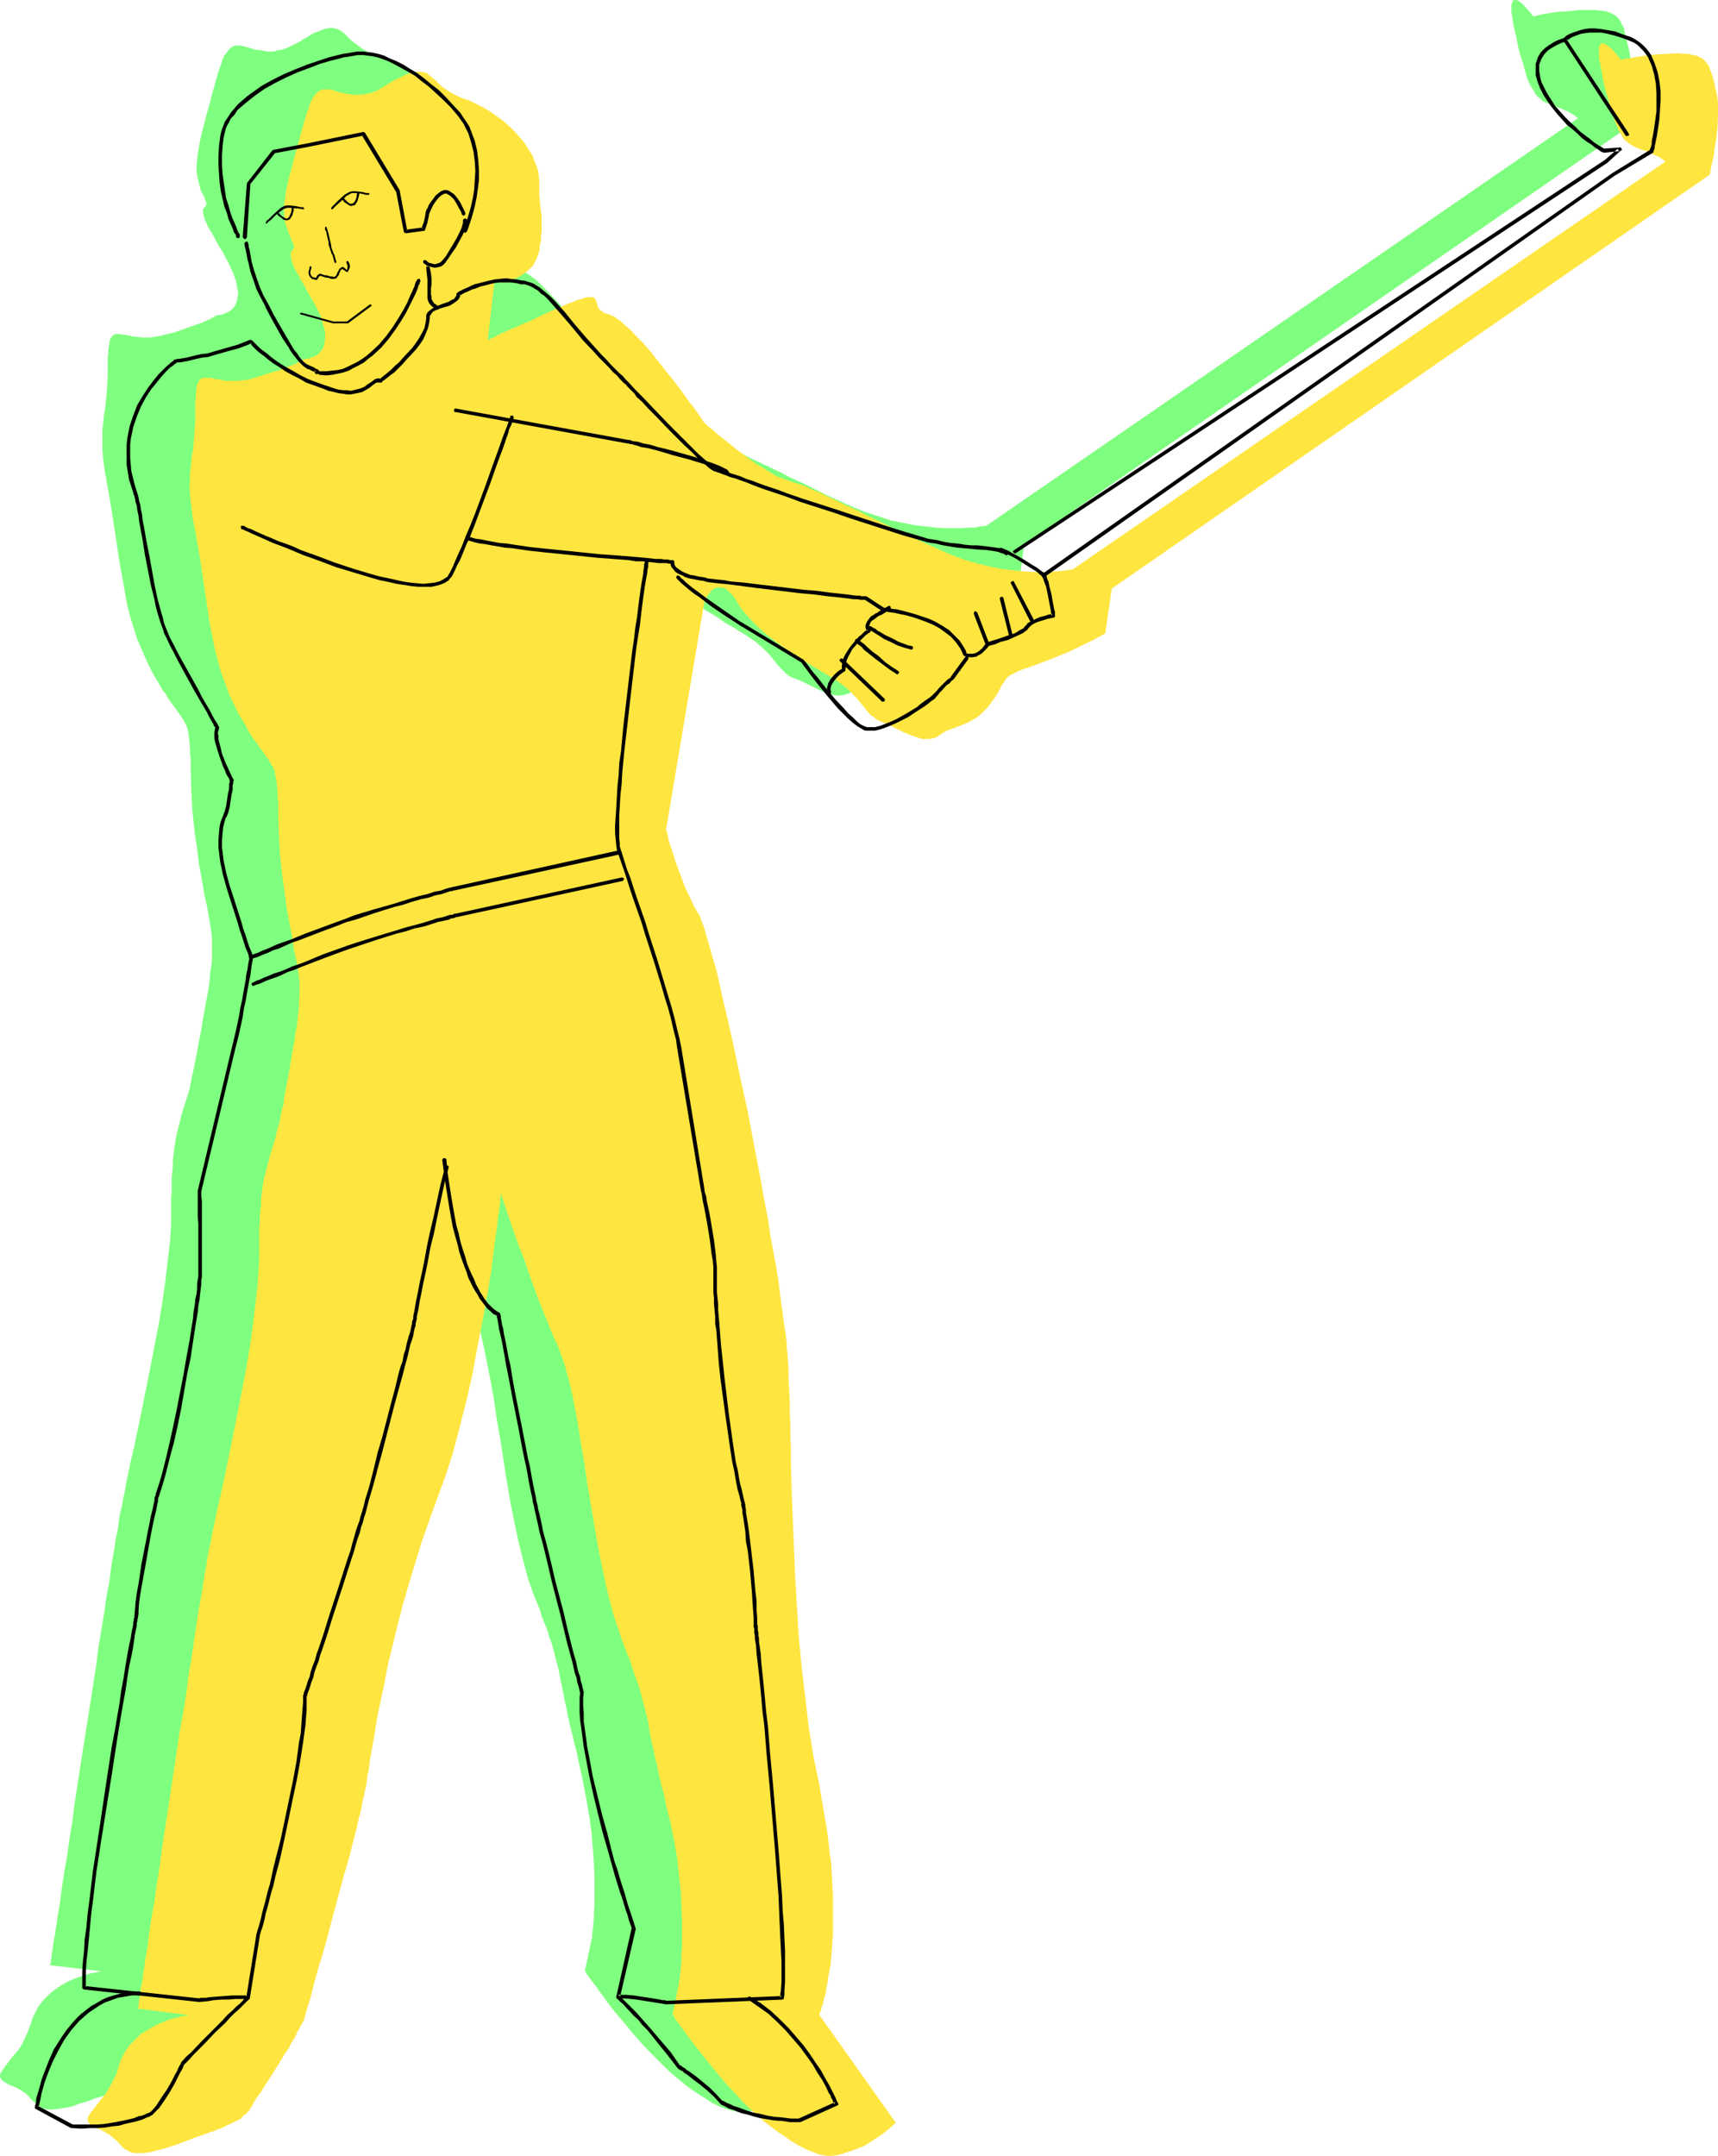 <?xml version="1.0" encoding="UTF-8" standalone="no"?>
<svg
   version="1.0"
   width="124.065mm"
   height="155.668mm"
   id="svg41"
   sodipodi:docname="Golfer 52.wmf"
   xmlns:inkscape="http://www.inkscape.org/namespaces/inkscape"
   xmlns:sodipodi="http://sodipodi.sourceforge.net/DTD/sodipodi-0.dtd"
   xmlns="http://www.w3.org/2000/svg"
   xmlns:svg="http://www.w3.org/2000/svg">
  <sodipodi:namedview
     id="namedview41"
     pagecolor="#ffffff"
     bordercolor="#000000"
     borderopacity="0.25"
     inkscape:showpageshadow="2"
     inkscape:pageopacity="0.0"
     inkscape:pagecheckerboard="0"
     inkscape:deskcolor="#d1d1d1"
     inkscape:document-units="mm" />
  <defs
     id="defs1">
    <pattern
       id="WMFhbasepattern"
       patternUnits="userSpaceOnUse"
       width="6"
       height="6"
       x="0"
       y="0" />
  </defs>
  <path
     style="fill:#7fff7f;fill-opacity:1;fill-rule:evenodd;stroke:none"
     d="m 159.642,537.937 h 0.162 v 0.323 l 0.162,0.162 0.323,0.485 0.323,0.485 0.485,0.646 0.485,0.646 0.485,0.646 0.646,0.808 0.646,0.97 1.454,1.939 1.616,2.262 1.939,2.424 2.101,2.424 2.101,2.585 2.262,2.585 2.424,2.585 2.585,2.585 2.424,2.424 2.585,2.262 2.585,2.101 1.293,0.97 1.293,0.808 1.131,0.808 1.131,0.646 1.939,1.293 1.939,0.97 1.777,0.646 1.454,0.485 1.293,0.323 1.293,0.162 h 1.131 1.131 l 1.131,-0.323 0.969,-0.162 1.777,-0.808 1.939,-0.646 1.939,-0.808 1.939,-0.97 1.777,-1.131 1.454,-1.131 1.454,-1.131 0.485,-0.485 0.485,-0.485 0.323,-0.323 0.323,-0.323 0.162,-0.162 v 0 l -20.682,-29.571 v 0 -0.162 l 0.162,-0.323 0.162,-0.485 0.162,-0.485 0.162,-0.646 0.323,-0.808 0.162,-0.97 0.323,-0.97 0.162,-1.293 0.323,-1.293 0.323,-1.293 0.162,-1.616 0.323,-1.616 0.162,-1.778 0.323,-1.939 0.162,-1.939 0.162,-2.101 0.162,-2.262 v -2.424 l 0.162,-2.585 -0.162,-2.585 v -2.747 l -0.162,-2.909 -0.162,-2.909 -0.323,-3.07 -0.162,-3.232 -0.485,-3.393 -0.485,-3.555 -0.485,-3.555 -0.808,-3.717 -0.646,-3.878 -1.616,-7.918 -1.293,-8.08 -1.131,-8.241 -0.808,-8.403 -0.808,-8.403 -0.485,-8.241 -0.485,-8.241 -0.323,-8.08 -0.323,-7.918 -0.323,-7.595 -0.162,-7.272 v -3.555 l -0.162,-3.393 v -3.232 l -0.162,-3.232 -0.162,-3.07 v -2.909 l -0.162,-2.909 -0.162,-2.585 v -2.585 l -0.162,-2.262 -0.162,-1.131 -0.162,-1.293 -0.162,-2.909 -0.485,-3.07 -0.485,-3.393 -0.485,-3.717 -0.485,-3.878 -0.646,-4.201 -0.808,-4.201 -0.646,-4.525 -0.969,-4.525 -0.646,-4.686 -0.969,-4.848 -1.777,-9.695 -1.939,-9.857 -2.101,-9.534 -0.969,-4.686 -0.969,-4.525 -0.969,-4.363 -0.969,-4.201 -0.808,-4.04 -0.969,-3.717 -0.969,-3.555 -0.808,-3.232 -0.808,-2.909 -0.646,-2.585 -0.485,-1.131 -0.323,-1.131 -0.323,-0.97 -0.323,-0.97 -0.323,-0.808 -0.162,-0.646 -0.323,-0.485 -0.323,-0.485 -0.969,-1.778 -0.808,-1.778 -1.777,-3.717 -1.454,-3.717 -0.646,-1.778 -0.646,-1.778 -0.485,-1.616 -0.485,-1.616 -0.485,-1.454 -0.323,-1.131 -0.162,-0.97 -0.323,-0.646 v -0.485 l -0.162,-0.162 10.503,-62.536 0.162,-0.162 v -0.162 l 0.162,-0.485 0.323,-0.485 0.808,-0.97 0.323,-0.485 0.646,-0.646 0.646,-0.162 0.646,-0.323 h 0.646 l 0.808,0.162 0.808,0.485 0.808,0.646 0.485,0.485 0.485,0.646 0.485,0.646 0.485,0.808 0.969,1.616 1.293,1.454 1.293,1.616 1.454,1.454 1.616,1.454 1.616,1.454 3.393,2.585 3.716,2.585 3.716,2.262 1.777,1.293 1.777,0.97 1.777,1.131 1.616,0.97 1.454,0.97 1.454,0.97 1.131,0.97 1.131,0.97 0.808,0.808 0.969,0.97 1.293,1.616 1.293,1.616 1.293,1.293 0.646,0.646 0.646,0.485 0.808,0.485 0.969,0.323 1.939,0.808 1.939,0.97 1.939,0.97 2.101,0.97 1.939,0.646 0.969,0.162 0.969,0.162 0.969,-0.162 0.969,-0.162 0.969,-0.323 0.969,-0.485 0.969,-0.646 0.969,-0.485 1.616,-0.808 1.777,-0.646 1.616,-0.485 1.616,-0.808 0.808,-0.485 0.969,-0.646 0.808,-0.646 0.808,-0.97 0.969,-0.97 0.969,-1.131 0.808,-1.293 0.808,-1.131 0.485,-0.808 0.485,-0.97 0.485,-0.646 0.323,-0.646 0.646,-1.131 0.485,-0.485 0.485,-0.323 0.808,-0.485 0.808,-0.485 0.969,-0.485 1.293,-0.485 1.454,-0.485 1.777,-0.646 3.878,-1.293 3.555,-1.454 1.616,-0.808 3.07,-1.454 1.293,-0.646 1.293,-0.646 1.131,-0.485 0.969,-0.485 0.808,-0.485 0.646,-0.485 0.485,-0.162 0.323,-0.162 0.162,-0.162 1.616,-12.119 L 442.893,35.712 v 0 -0.162 -0.485 l 0.323,-0.808 0.162,-1.131 0.162,-1.293 0.323,-1.454 0.323,-1.616 0.162,-1.778 0.485,-3.717 0.162,-3.717 v -1.778 -1.616 l -0.162,-1.616 -0.323,-1.454 -0.323,-1.293 -0.323,-1.131 -0.485,-2.101 -0.162,-0.97 -0.485,-0.808 -0.323,-0.808 -0.485,-0.646 -0.485,-0.646 -0.646,-0.485 -0.808,-0.485 -0.808,-0.323 -0.969,-0.323 -1.293,-0.162 -1.293,-0.162 h -1.454 -3.232 l -2.908,0.323 -2.747,0.162 -1.131,0.162 -1.131,0.162 -0.969,0.162 -0.969,0.162 -0.646,0.162 -0.808,0.162 -0.485,0.162 h -0.323 l -0.323,0.162 v 0 L 418.333,4.363 418.171,4.04 417.687,3.393 417.202,2.909 415.909,1.454 415.263,0.808 414.617,0.323 413.97,0 h -0.485 -0.323 l -0.162,0.162 -0.162,0.323 -0.162,0.323 L 412.516,1.293 v 0.485 1.454 l 0.162,0.97 0.162,1.131 0.162,1.131 0.323,1.454 0.646,2.747 0.485,2.585 0.646,2.262 0.646,1.939 0.485,1.939 0.485,1.616 0.485,1.293 0.646,1.293 0.646,0.97 0.485,0.97 0.646,0.808 0.808,0.646 0.646,0.646 0.808,0.323 0.969,0.485 0.808,0.323 1.939,0.646 1.454,0.646 1.131,0.485 0.969,0.646 0.646,0.323 0.485,0.485 0.323,0.162 v 0.162 L 269.194,143.493 h -0.162 -0.162 -0.162 l -0.323,0.162 h -0.969 l -1.293,0.323 h -1.616 l -1.939,0.162 h -4.524 l -2.585,-0.162 -2.908,-0.323 -2.908,-0.323 -3.232,-0.646 -3.232,-0.646 -3.393,-1.131 -3.555,-1.131 -3.555,-1.454 -3.555,-1.616 -3.555,-1.616 -3.232,-1.616 -3.232,-1.616 -3.232,-1.454 -3.07,-1.616 -2.747,-1.293 -2.747,-1.293 -2.747,-1.293 -2.424,-1.293 -2.262,-0.97 -2.262,-0.97 -1.939,-0.808 -1.777,-0.808 -1.616,-0.485 -1.293,-0.485 -1.454,-0.323 -1.616,-0.808 -1.616,-0.97 -1.777,-0.97 -1.939,-1.293 -1.777,-1.293 -3.716,-2.747 -1.777,-1.454 -1.616,-1.131 -1.454,-1.293 -1.293,-1.131 -1.131,-0.808 -0.323,-0.485 -0.485,-0.323 -0.323,-0.162 -0.162,-0.162 v -0.162 h -0.162 v -0.162 l -0.162,-0.162 -0.323,-0.323 -0.323,-0.646 -0.485,-0.646 -0.485,-0.646 -0.646,-0.808 -0.646,-0.97 -0.808,-1.131 -0.808,-1.131 -1.616,-2.262 -2.101,-2.585 -1.939,-2.747 -4.363,-5.333 -2.262,-2.424 -2.101,-2.262 -0.969,-0.97 -0.969,-0.97 -0.969,-0.97 -0.969,-0.646 -0.808,-0.646 -0.808,-0.485 -0.808,-0.485 -0.646,-0.162 -0.646,-0.162 -0.485,-0.162 -0.808,-0.485 -0.646,-0.646 -0.323,-0.646 -0.323,-0.485 -0.162,-0.646 -0.162,-0.485 -0.162,-0.485 -0.323,-0.323 -0.485,-0.323 h -0.646 -0.485 l -0.485,0.162 -0.646,0.162 -0.646,0.162 -0.808,0.323 -0.808,0.162 -1.131,0.485 -1.131,0.485 -1.131,0.485 -1.454,0.646 -2.747,1.131 -2.585,1.293 -2.262,0.97 -1.939,0.808 -1.939,0.97 -1.454,0.646 -1.293,0.646 -1.293,0.485 -0.969,0.485 -0.646,0.323 -0.808,0.323 -0.485,0.323 -0.323,0.162 h -0.162 l -0.162,0.162 h -0.162 l 1.777,-15.674 h 0.485 0.485 l 0.808,-0.162 0.808,-0.162 0.969,-0.162 0.969,-0.323 0.969,-0.323 0.969,-0.323 1.131,-0.646 0.969,-0.646 0.969,-0.97 0.969,-0.97 0.646,-1.131 0.646,-1.454 0.323,-1.454 0.323,-1.454 0.162,-1.454 0.323,-1.293 v -1.293 -2.101 -1.939 l -0.323,-1.939 -0.162,-2.262 -0.162,-1.131 V 40.398 l -0.162,-1.454 v -1.454 -1.778 l -0.485,-1.616 -0.485,-1.616 -0.646,-1.778 -1.131,-1.616 -0.969,-1.616 -1.293,-1.616 -1.454,-1.616 -1.454,-1.616 -1.777,-1.454 -1.616,-1.293 -1.777,-1.293 -1.939,-1.131 -1.777,-0.97 -1.939,-0.97 -1.939,-0.646 -1.939,-0.646 L 99.049,13.412 97.756,12.443 96.625,11.635 95.656,10.827 94.848,10.019 94.04,9.211 93.232,8.564 92.424,8.08 91.455,7.756 90.485,7.595 89.193,7.756 88.546,7.918 87.738,8.241 86.931,8.564 85.961,8.888 84.992,9.372 84.022,10.019 l -1.131,0.646 -1.293,0.808 -1.293,0.646 -1.293,0.646 -1.131,0.485 -1.131,0.323 -0.969,0.162 -1.131,0.323 H 73.842 72.873 L 71.257,13.735 69.641,13.574 68.187,13.089 67.056,12.766 65.763,12.443 h -0.969 -0.485 l -0.646,0.162 -0.485,0.323 -0.485,0.323 -0.485,0.646 -0.485,0.646 -0.485,0.646 -0.485,0.97 -0.323,1.131 -0.485,1.293 -0.485,1.454 -0.485,1.778 -0.969,3.393 -0.808,3.232 -0.808,2.747 -0.646,2.585 -0.646,2.424 -0.485,2.101 -0.323,1.939 -0.323,1.778 -0.162,1.616 -0.162,1.616 v 1.454 l 0.162,1.293 0.323,1.293 0.323,1.293 0.323,1.293 0.646,1.293 0.323,0.485 0.162,0.646 0.162,0.323 0.162,0.485 0.162,0.485 -0.162,0.485 -0.323,0.485 -0.485,0.485 v 0.323 0.646 l 0.162,0.808 0.162,0.485 0.162,0.646 0.323,0.646 0.323,0.808 0.485,0.97 0.646,0.97 0.646,1.131 0.646,1.293 0.808,1.454 0.969,1.454 0.808,1.616 0.808,1.454 0.646,1.454 0.646,1.293 0.323,1.131 0.485,1.131 0.162,1.131 0.162,0.97 0.162,0.808 v 0.808 l -0.162,0.646 v 0.646 l -0.485,1.293 -0.485,0.808 -0.808,0.808 -0.808,0.485 -0.808,0.323 -0.646,0.323 -0.808,0.162 h -0.485 l -0.323,0.162 h -0.162 -0.162 l -0.162,0.162 -0.162,0.162 -0.323,0.162 -0.323,0.162 -0.646,0.323 -0.646,0.323 -0.808,0.323 -0.969,0.485 -1.131,0.323 -1.293,0.485 -1.454,0.485 -1.777,0.646 -1.939,0.646 -2.101,0.485 -1.131,0.323 -1.131,0.162 -1.939,0.323 h -1.777 L 37.487,91.945 36.033,91.784 34.74,91.461 33.609,91.299 32.639,91.137 h -0.808 l -0.646,0.162 -0.646,0.485 -0.162,0.323 -0.323,0.485 -0.162,0.485 v 0.646 l -0.162,0.646 -0.162,0.97 v 0.97 l -0.162,1.131 v 1.131 1.454 1.293 1.454 l -0.162,2.424 -0.162,2.101 -0.162,1.939 -0.162,1.778 -0.323,1.778 -0.323,3.07 -0.162,1.616 v 1.616 1.778 1.939 l 0.162,2.101 0.323,2.424 0.162,1.293 0.323,1.454 0.162,1.454 0.323,1.454 1.131,6.625 1.939,12.927 1.131,6.302 1.131,6.464 0.808,3.07 0.969,3.07 0.969,3.07 1.293,2.909 1.293,3.07 1.454,2.909 0.808,1.454 0.808,1.293 0.646,1.131 0.646,1.131 0.808,0.97 0.485,0.97 1.131,1.616 0.969,1.293 0.808,1.131 0.808,1.131 0.646,0.97 0.485,0.97 0.485,0.97 0.323,1.293 0.162,1.293 0.162,1.616 0.162,1.939 v 0.97 l 0.162,1.293 v 2.747 l 0.162,5.817 0.323,5.979 0.646,5.979 0.808,5.656 0.323,2.747 0.485,2.585 0.485,2.585 0.323,2.262 0.485,2.262 0.485,2.101 0.323,1.939 0.323,1.778 0.485,3.232 0.162,1.616 v 1.778 1.778 1.939 l -0.162,1.939 -0.323,1.939 -0.162,2.262 -0.323,2.262 -0.485,2.585 -0.485,2.585 -0.485,2.747 -0.485,3.07 -0.646,3.232 -0.646,3.555 -0.323,1.616 -0.323,1.616 -0.323,1.616 -0.323,1.293 -0.485,2.747 -0.646,2.262 -0.646,1.939 -0.646,1.939 -0.485,1.939 -0.485,1.778 -0.485,1.939 -0.485,2.101 -0.323,2.262 -0.323,2.424 -0.162,1.454 v 1.454 l -0.162,1.616 -0.162,1.616 v 1.778 1.939 l -0.162,2.101 v 2.262 2.262 2.424 l -0.162,2.585 -0.162,2.424 -0.646,5.332 -0.646,5.494 -0.808,5.656 -0.969,5.817 -2.262,11.635 -1.131,5.656 -1.131,5.656 -1.131,5.494 -1.131,5.333 -1.131,4.848 -0.485,2.424 -0.485,2.262 -0.323,2.101 -0.485,2.101 -0.323,2.101 -0.485,1.778 -0.162,0.97 -0.162,0.97 -0.162,1.293 -0.162,1.293 -0.323,1.454 -0.323,1.454 -0.162,1.616 -0.323,1.778 -0.646,3.717 -0.485,3.878 -0.808,4.363 -0.646,4.525 -0.808,4.848 -0.808,4.848 -0.646,5.171 -0.808,5.171 -3.393,21.492 -0.808,5.333 -0.808,5.171 -0.646,5.171 -0.808,4.848 -0.646,4.686 -0.808,4.525 -0.646,4.363 -0.485,3.878 -0.323,1.778 -0.323,1.778 -0.162,1.616 -0.323,1.616 -0.162,1.454 -0.323,1.454 -0.162,1.131 -0.162,1.293 -0.162,0.97 -0.162,0.808 v 0.808 l -0.162,0.646 v 0.485 l -0.162,0.485 v 0.162 0.162 l 13.896,1.616 H 27.469 l -0.485,0.162 -0.808,0.162 -0.969,0.162 -1.293,0.323 -1.454,0.485 -1.454,0.485 -1.616,0.646 -1.616,0.808 -1.616,0.97 -1.616,1.131 -1.454,1.293 -1.454,1.454 -1.293,1.778 -0.969,1.939 -0.485,0.97 -0.323,1.131 -0.808,2.262 -0.808,1.778 -0.808,1.778 -0.969,1.616 -1.131,1.293 -0.969,1.131 -0.808,1.131 -0.808,0.97 -0.646,0.97 -0.485,0.646 L 0,566.215 v 0.485 l 0.323,0.808 0.646,0.485 0.485,0.323 0.485,0.323 0.646,0.323 0.808,0.323 1.454,0.646 1.293,0.808 0.969,0.646 0.808,0.808 0.646,0.808 0.808,0.646 0.646,0.808 0.808,0.485 0.808,0.485 0.969,0.162 1.454,0.162 0.646,-0.162 h 0.808 l 0.969,-0.162 0.969,-0.162 1.131,-0.162 1.293,-0.323 1.293,-0.485 1.454,-0.485 1.616,-0.485 1.616,-0.646 1.777,-0.485 1.616,-0.646 1.454,-0.646 1.454,-0.485 1.131,-0.323 1.293,-0.485 0.969,-0.485 0.969,-0.323 1.777,-0.646 1.293,-0.646 1.131,-0.646 1.131,-0.646 0.808,-0.646 0.646,-0.808 0.808,-0.808 0.646,-0.97 0.646,-1.293 0.969,-1.293 0.969,-1.454 1.131,-1.939 1.293,-1.778 1.131,-1.939 1.131,-1.616 1.131,-1.778 0.808,-1.454 0.808,-1.454 0.808,-1.293 0.808,-1.293 0.485,-0.97 0.646,-0.97 0.323,-0.808 0.485,-0.646 0.162,-0.485 0.323,-0.485 v -0.323 h 0.162 v -0.162 l 0.162,-0.485 0.162,-0.646 0.323,-0.97 0.323,-1.293 0.485,-1.454 0.485,-1.616 0.485,-1.939 0.646,-2.101 0.485,-2.262 0.808,-2.262 0.646,-2.424 1.454,-5.332 1.616,-5.494 3.07,-11.311 1.293,-5.494 0.808,-2.747 0.646,-2.585 0.646,-2.424 0.485,-2.424 0.646,-2.262 0.485,-1.939 0.323,-1.939 0.323,-1.778 0.323,-1.454 0.162,-1.293 0.162,-1.131 0.162,-1.293 0.323,-1.454 0.162,-1.616 0.323,-1.616 0.323,-1.778 0.323,-1.778 0.323,-1.939 0.646,-4.201 0.808,-4.525 0.969,-4.686 1.131,-5.009 1.293,-5.171 1.293,-5.494 1.454,-5.494 1.616,-5.817 1.616,-5.817 1.939,-5.817 2.101,-5.817 2.262,-5.979 0.969,-3.07 1.131,-3.07 1.131,-3.07 0.969,-3.393 1.939,-6.787 1.616,-6.787 1.616,-6.948 1.454,-6.948 1.293,-6.787 0.485,-3.393 0.646,-3.232 0.485,-3.07 0.485,-3.07 0.323,-2.909 0.485,-2.747 0.323,-2.585 0.323,-2.424 0.323,-2.424 0.323,-2.101 0.162,-1.939 0.323,-1.616 0.162,-1.454 v -1.293 l 0.162,-0.97 0.162,-0.646 v -0.485 -0.162 0 l 0.162,0.323 v 0.323 l 0.162,0.485 0.323,0.646 0.162,0.646 0.323,0.97 0.323,0.97 0.323,0.97 0.485,1.131 0.485,1.293 0.323,1.293 1.131,2.909 0.969,3.07 1.293,3.232 1.131,3.393 2.747,6.948 2.585,6.787 1.454,3.232 1.293,3.07 0.646,1.616 0.485,1.616 0.646,1.778 0.646,1.939 0.485,2.101 0.485,2.262 0.485,2.262 0.485,2.424 0.969,4.848 0.969,5.333 0.808,5.656 0.969,5.494 1.777,11.473 0.969,5.656 1.131,5.656 1.131,5.332 1.293,5.171 0.646,2.424 0.646,2.424 0.808,2.262 0.808,2.262 0.808,1.939 0.808,1.939 0.485,1.778 0.646,1.616 0.646,1.454 0.485,1.454 0.323,1.293 0.485,1.131 0.646,2.262 0.485,1.939 0.969,3.717 0.323,1.939 0.485,2.101 0.162,1.131 0.323,1.131 0.162,1.293 0.323,1.454 0.323,1.454 0.323,1.616 0.323,1.616 0.485,1.939 0.485,1.939 0.485,2.101 0.646,2.424 0.485,2.424 1.131,5.171 0.969,5.009 0.808,4.686 0.646,4.525 0.323,4.201 0.323,4.04 0.162,3.717 v 3.555 1.454 1.454 1.616 l -0.162,2.424 v 1.293 l -0.162,0.97 v 0.97 l -0.162,0.808 v 0.646 l -0.162,0.808 v 0.485 0.323 0.323 l -0.162,0.162 v 0.162 z"
     id="path1" />
  <path
     style="fill:#ffe53f;fill-opacity:1;fill-rule:evenodd;stroke:none"
     d="m 183.556,549.895 h 0.162 l 0.162,0.162 0.162,0.323 0.162,0.485 0.323,0.485 0.485,0.485 0.485,0.808 0.485,0.646 0.646,0.808 0.646,0.97 1.454,1.939 1.777,2.262 1.777,2.262 2.101,2.585 2.101,2.585 2.262,2.585 2.424,2.585 2.424,2.585 2.585,2.424 2.585,2.262 2.585,1.939 1.293,0.97 1.293,0.808 1.131,0.808 1.131,0.808 1.939,1.131 1.939,0.97 1.616,0.646 1.616,0.646 1.293,0.323 1.293,0.162 h 1.293 l 0.969,-0.162 0.969,-0.162 0.969,-0.323 3.878,-1.293 1.939,-0.808 1.777,-1.131 1.777,-1.131 1.616,-1.131 1.454,-1.131 0.485,-0.485 0.485,-0.323 0.323,-0.485 0.323,-0.162 0.162,-0.162 0.162,-0.162 -20.844,-29.41 v 0 -0.323 l 0.162,-0.162 0.162,-0.485 0.162,-0.485 0.162,-0.808 0.323,-0.646 0.162,-0.97 0.323,-1.131 0.323,-1.131 0.162,-1.293 0.323,-1.454 0.162,-1.454 0.323,-1.616 0.323,-1.778 0.162,-1.939 0.162,-1.939 0.162,-2.262 0.162,-2.262 v -2.424 -2.424 -2.585 -2.747 l -0.162,-2.909 -0.162,-3.07 -0.162,-3.07 -0.485,-3.232 -0.323,-3.393 -0.485,-3.393 -0.646,-3.717 -0.646,-3.717 -0.646,-3.878 -1.616,-7.918 -1.293,-8.08 -0.969,-8.241 -0.969,-8.241 -0.808,-8.403 -0.485,-8.241 -0.485,-8.241 -0.323,-8.08 -0.323,-7.918 -0.323,-7.595 -0.162,-7.272 v -3.555 l -0.162,-3.393 v -3.393 l -0.162,-3.07 v -3.07 l -0.162,-3.07 -0.162,-2.747 v -2.747 l -0.162,-2.424 -0.162,-2.424 -0.162,-1.131 v -1.293 l -0.323,-2.747 -0.485,-3.07 -0.485,-3.555 -0.485,-3.555 -0.485,-4.04 -0.646,-4.04 -0.808,-4.363 -0.808,-4.363 -0.646,-4.525 -0.969,-4.848 -0.808,-4.686 -3.716,-19.553 -2.101,-9.534 -0.969,-4.686 -0.969,-4.525 -0.969,-4.363 -0.969,-4.201 -0.969,-4.04 -0.808,-3.717 -0.808,-3.555 -0.969,-3.232 -0.808,-2.909 -0.808,-2.747 -0.323,-1.131 -0.323,-1.131 -0.323,-0.97 -0.323,-0.808 -0.323,-0.808 -0.162,-0.646 -0.323,-0.646 -0.323,-0.485 -0.969,-1.616 -0.808,-1.778 -1.777,-3.717 -1.454,-3.878 -0.646,-1.778 -0.646,-1.778 -0.485,-1.616 -0.485,-1.454 -0.485,-1.454 -0.323,-1.131 -0.162,-0.97 -0.162,-0.808 -0.162,-0.323 -0.162,-0.323 10.503,-62.536 v 0 l 0.162,-0.323 0.162,-0.323 0.323,-0.485 0.808,-1.131 0.323,-0.485 0.646,-0.485 0.485,-0.323 0.808,-0.162 h 0.646 l 0.808,0.162 0.808,0.323 0.808,0.808 0.485,0.485 0.485,0.485 0.485,0.646 0.485,0.808 0.969,1.616 1.293,1.616 1.293,1.454 1.454,1.616 1.616,1.454 1.616,1.454 3.393,2.585 3.716,2.585 3.555,2.262 3.716,2.262 3.393,1.939 1.454,0.97 1.293,0.97 1.293,0.97 0.969,0.97 0.969,0.97 0.808,0.808 1.454,1.778 1.293,1.616 1.131,1.293 0.808,0.485 0.646,0.646 0.808,0.323 0.969,0.485 1.939,0.808 1.939,0.97 1.939,0.97 1.939,0.808 1.939,0.646 0.969,0.323 h 0.969 0.969 l 1.131,-0.162 0.969,-0.323 0.969,-0.646 0.969,-0.646 0.808,-0.485 1.777,-0.646 1.777,-0.646 1.616,-0.646 1.616,-0.808 0.808,-0.485 0.808,-0.485 0.969,-0.808 0.808,-0.808 0.969,-0.97 0.969,-1.293 0.808,-1.131 0.808,-1.131 0.485,-0.97 0.485,-0.808 0.323,-0.808 0.485,-0.485 0.646,-1.131 0.485,-0.485 0.485,-0.485 0.646,-0.323 0.969,-0.485 0.969,-0.485 1.293,-0.485 1.454,-0.485 1.777,-0.646 3.878,-1.454 3.555,-1.454 1.616,-0.646 1.616,-0.808 1.454,-0.646 1.293,-0.646 1.293,-0.646 1.131,-0.485 0.969,-0.646 0.808,-0.323 0.646,-0.485 0.485,-0.162 0.323,-0.162 v -0.162 L 303.449,160.622 466.646,47.669 v -0.162 l 0.162,-0.162 v -0.485 l 0.162,-0.646 0.162,-1.131 0.323,-1.293 0.323,-1.454 0.162,-1.616 0.323,-1.778 0.485,-3.717 0.162,-3.717 v -1.778 -1.616 l -0.162,-1.616 -0.323,-1.454 -0.323,-1.293 -0.162,-1.131 -0.646,-2.101 -0.323,-0.97 -0.323,-0.808 -0.323,-0.808 -0.485,-0.646 -0.485,-0.646 -0.646,-0.646 -0.808,-0.323 -0.808,-0.485 -1.131,-0.162 -1.131,-0.323 h -1.293 l -1.454,-0.162 -3.232,0.162 -2.908,0.162 -2.585,0.323 -1.293,0.162 -1.131,0.162 -0.969,0.162 -0.808,0.162 -0.808,0.162 h -0.646 l -0.646,0.162 -0.323,0.162 h -0.323 v 0 l -0.162,-0.162 -0.162,-0.323 -0.485,-0.485 -0.485,-0.646 -1.293,-1.454 -0.646,-0.485 -0.646,-0.485 -0.646,-0.323 -0.646,-0.162 -0.162,0.162 -0.162,0.162 -0.162,0.162 -0.323,0.485 v 0.323 0.646 1.454 0.97 l 0.323,1.131 0.162,1.131 0.323,1.454 0.485,2.747 0.646,2.585 0.646,2.101 0.485,2.101 0.646,1.778 0.485,1.616 0.646,1.454 0.485,1.293 0.646,0.97 0.485,0.97 0.646,0.808 0.808,0.646 0.646,0.485 0.808,0.485 1.777,0.808 1.777,0.485 1.616,0.808 1.131,0.485 0.969,0.485 0.646,0.485 0.485,0.323 0.323,0.323 v 0 L 292.946,155.289 v 0 l -0.162,0.162 h -0.162 -0.485 l -0.808,0.162 -1.293,0.162 -1.616,0.162 -1.939,0.162 h -4.524 l -2.585,-0.162 -2.908,-0.323 -3.07,-0.323 -3.07,-0.646 -3.393,-0.808 -3.393,-0.97 -3.555,-1.293 -3.393,-1.454 -3.555,-1.616 -3.555,-1.616 -3.232,-1.616 -3.232,-1.454 -3.232,-1.616 -3.07,-1.454 -2.747,-1.454 -2.908,-1.293 -2.585,-1.293 -2.424,-1.131 -2.262,-1.131 -2.101,-0.808 -1.939,-0.97 -1.939,-0.646 -1.616,-0.485 -1.293,-0.485 -1.454,-0.485 -1.616,-0.646 -1.616,-0.97 -1.777,-1.131 -1.939,-1.131 -1.777,-1.293 -3.716,-2.747 -1.777,-1.454 -1.616,-1.293 -1.454,-1.131 -1.293,-1.131 -1.131,-0.97 -0.485,-0.323 -0.323,-0.323 -0.323,-0.323 -0.162,-0.162 h -0.162 v -0.162 0 l -0.323,-0.323 -0.162,-0.323 -0.323,-0.485 -0.485,-0.646 -0.485,-0.808 -0.646,-0.808 -0.646,-0.97 -0.808,-0.97 -0.808,-1.131 -1.777,-2.424 -1.939,-2.585 -2.101,-2.585 -4.201,-5.333 -2.262,-2.585 -2.101,-2.101 -0.969,-1.131 -2.101,-1.778 -0.808,-0.808 -0.808,-0.485 -0.808,-0.646 -0.808,-0.323 -0.646,-0.323 -0.646,-0.162 -0.646,-0.162 -0.646,-0.485 -0.646,-0.485 -0.485,-0.646 -0.162,-0.646 -0.162,-0.485 -0.162,-0.646 -0.162,-0.323 -0.323,-0.485 -0.485,-0.162 h -0.646 -0.485 -0.485 l -0.646,0.162 -0.646,0.323 -0.808,0.162 -0.969,0.323 -0.969,0.485 -1.131,0.323 -1.293,0.646 -1.293,0.485 -2.908,1.293 -2.424,1.131 -2.262,1.131 -2.101,0.808 -1.616,0.808 -1.616,0.646 -1.454,0.646 -1.131,0.485 -0.969,0.485 -0.808,0.485 -0.646,0.323 -0.485,0.162 -0.323,0.162 -0.323,0.162 v 0 h -0.162 l 1.777,-15.674 h 0.485 0.485 0.646 l 0.969,-0.162 0.808,-0.162 0.969,-0.323 1.131,-0.323 1.131,-0.485 0.969,-0.646 0.969,-0.646 0.969,-0.808 0.969,-0.97 0.646,-1.131 0.646,-1.454 0.485,-1.454 0.162,-1.616 0.323,-1.454 v -1.131 l 0.162,-1.293 v -2.101 -1.939 l -0.323,-2.101 -0.162,-2.101 -0.162,-1.131 v -1.293 -1.454 -1.454 l -0.162,-1.778 -0.323,-1.616 -0.646,-1.616 -0.646,-1.778 -0.969,-1.616 -1.131,-1.778 -1.293,-1.616 -1.454,-1.616 -1.454,-1.454 -1.616,-1.454 -1.777,-1.293 -1.777,-1.293 -1.939,-1.131 -1.939,-0.97 -1.939,-0.97 -1.939,-0.646 -1.777,-0.808 -1.454,-0.808 -1.293,-0.808 -1.131,-0.808 -0.969,-0.97 -0.808,-0.808 -0.808,-0.646 -0.808,-0.646 -0.808,-0.646 -0.969,-0.162 -1.131,-0.162 -1.131,0.162 -0.808,0.162 -0.646,0.162 -0.808,0.323 -0.969,0.485 -0.969,0.485 -1.131,0.485 -1.131,0.646 -1.293,0.808 -1.293,0.808 -1.131,0.646 -1.131,0.485 -1.131,0.323 -0.969,0.162 -1.131,0.162 H 97.595 96.787 L 95.01,25.693 93.555,25.37 92.101,25.047 90.808,24.562 89.677,24.4 h -1.131 -0.485 l -0.485,0.162 -0.485,0.323 -0.485,0.323 -0.485,0.485 -0.485,0.646 -0.485,0.808 -0.485,0.97 -0.323,1.131 -0.485,1.293 -0.485,1.454 -0.485,1.778 -0.969,3.393 -0.808,3.07 -0.808,2.909 -0.646,2.585 -0.646,2.262 -0.485,2.101 -0.485,2.101 -0.162,1.778 -0.323,1.616 v 1.454 1.454 l 0.162,1.293 0.162,1.293 0.485,1.293 0.485,1.293 0.485,1.293 0.323,0.646 0.162,0.485 0.323,0.485 v 0.323 l 0.162,0.646 -0.162,0.323 -0.808,0.97 v 0.485 0.485 l 0.162,0.808 0.162,0.646 0.162,0.646 0.323,0.646 0.323,0.808 0.485,0.808 0.646,1.131 0.485,1.131 0.808,1.131 0.808,1.616 0.808,1.454 0.969,1.616 0.808,1.454 0.646,1.293 0.646,1.293 0.323,1.293 0.323,1.131 0.323,0.97 0.162,0.97 v 0.97 0.808 0.646 l -0.162,0.646 -0.323,1.293 -0.646,0.808 -0.646,0.808 -0.808,0.485 -0.808,0.323 -0.808,0.323 -0.646,0.162 h -0.485 l -0.485,0.162 v 0 h -0.162 l -0.162,0.162 -0.162,0.162 -0.323,0.162 -0.485,0.162 -0.485,0.323 -0.646,0.323 -0.808,0.323 -0.969,0.323 -1.131,0.485 -1.293,0.485 -1.616,0.485 -1.616,0.485 -1.939,0.646 -2.101,0.646 -1.131,0.323 -1.131,0.162 -1.939,0.162 h -1.777 -1.616 l -1.454,-0.323 -1.293,-0.162 -1.131,-0.323 h -0.969 -0.808 l -0.646,0.162 -0.646,0.323 -0.162,0.485 -0.162,0.323 -0.323,0.646 -0.162,0.485 v 0.808 l -0.162,0.808 v 0.97 l -0.162,1.131 v 1.293 1.454 1.293 1.454 l -0.162,2.424 -0.162,2.101 -0.162,1.939 -0.162,1.778 -0.323,1.616 -0.323,3.232 -0.162,1.454 v 1.616 l -0.162,1.778 0.162,1.939 0.162,2.101 0.323,2.424 0.162,1.293 0.162,1.454 0.323,1.454 0.323,1.616 1.131,6.464 0.969,6.464 0.969,6.464 0.969,6.464 1.293,6.302 0.808,3.07 0.808,3.07 1.131,3.07 1.131,3.07 1.454,3.07 1.454,2.909 0.808,1.293 0.808,1.293 0.646,1.293 0.646,1.131 0.646,0.97 0.646,0.808 1.131,1.616 0.969,1.293 0.808,1.293 0.808,0.97 0.485,0.97 0.646,0.97 0.485,1.131 0.162,1.131 0.323,1.454 0.162,1.454 0.162,1.939 v 1.131 l 0.162,1.131 v 2.747 l 0.162,5.979 0.323,5.979 0.646,5.817 0.808,5.656 0.323,2.747 0.485,2.585 0.485,2.585 0.485,2.424 0.323,2.262 0.323,2.101 0.485,1.939 0.323,1.616 0.485,3.393 0.162,1.616 v 1.778 1.778 l -0.162,1.778 v 1.939 l -0.323,2.101 -0.162,2.101 -0.485,2.424 -0.323,2.424 -0.485,2.585 -0.485,2.909 -0.485,3.07 -0.646,3.232 -0.646,3.393 -0.162,1.778 -0.485,1.616 -0.323,1.454 -0.162,1.454 -0.808,2.585 -0.485,2.262 -0.646,2.101 -0.646,1.939 -0.485,1.939 -0.485,1.778 -0.485,1.939 -0.485,1.939 -0.323,2.262 -0.323,2.585 v 1.454 l -0.162,1.454 -0.162,1.454 v 1.778 l -0.162,1.778 v 1.939 2.101 2.101 2.424 l -0.162,2.424 -0.162,2.424 -0.162,2.585 -0.646,5.333 -0.646,5.494 -0.808,5.656 -0.969,5.817 -2.262,11.635 -1.131,5.656 -1.131,5.656 -1.131,5.494 -1.131,5.171 -1.131,5.009 -0.485,2.262 -0.485,2.424 -0.485,2.101 -0.323,2.101 -0.485,1.939 -0.323,1.778 -0.162,0.97 -0.162,1.131 -0.162,1.131 -0.323,1.293 -0.162,1.454 -0.323,1.616 -0.162,1.616 -0.323,1.616 -0.646,3.717 -0.646,4.04 -0.646,4.201 -0.646,4.686 -0.808,4.686 -0.646,5.009 -0.808,5.171 -0.969,5.171 -3.232,21.492 -0.808,5.171 -0.808,5.333 -0.646,5.009 -0.808,5.009 -0.646,4.686 -0.808,4.525 -0.646,4.201 -0.485,4.04 -0.323,1.778 -0.323,1.778 -0.162,1.616 -0.323,1.616 -0.162,1.454 -0.162,1.293 -0.323,1.293 -0.162,1.131 v 1.131 l -0.323,0.808 v 0.808 l -0.162,0.646 v 0.485 0.323 l -0.162,0.323 v 0 l 13.896,1.778 h -0.162 l -0.485,0.162 h -0.808 l -0.969,0.323 -1.293,0.323 -1.454,0.323 -1.454,0.646 -1.616,0.646 -1.616,0.808 -1.616,0.97 -1.616,0.97 -1.454,1.454 -1.454,1.454 -1.293,1.778 -0.969,1.778 -0.485,1.131 -0.323,1.131 -0.646,2.101 -0.969,1.939 -0.969,1.778 -0.969,1.616 -0.969,1.293 -0.969,1.131 -0.808,1.131 -0.808,0.97 -0.646,0.808 -0.485,0.808 -0.323,0.646 v 0.646 l 0.323,0.646 0.646,0.646 0.485,0.323 0.485,0.323 0.646,0.162 0.808,0.323 1.454,0.808 1.131,0.646 0.969,0.808 0.969,0.808 0.646,0.646 0.646,0.808 0.646,0.646 0.808,0.485 0.969,0.485 0.969,0.323 h 1.293 0.808 0.808 l 0.969,-0.162 0.969,-0.162 1.131,-0.323 1.293,-0.323 1.293,-0.323 1.454,-0.485 1.616,-0.485 1.616,-0.646 1.777,-0.646 1.616,-0.646 1.454,-0.485 1.293,-0.485 1.293,-0.485 1.131,-0.323 1.131,-0.485 0.969,-0.323 1.616,-0.808 1.454,-0.646 1.131,-0.646 1.131,-0.485 0.646,-0.808 0.808,-0.646 0.808,-0.808 0.646,-0.97 0.646,-1.293 0.808,-1.293 1.131,-1.454 1.131,-1.939 1.293,-1.939 1.131,-1.778 1.131,-1.778 0.969,-1.616 0.969,-1.616 0.969,-1.293 0.646,-1.454 0.808,-1.131 0.485,-0.97 0.485,-1.131 0.485,-0.646 0.323,-0.808 0.323,-0.485 0.162,-0.485 0.162,-0.162 h 0.162 v -0.323 l 0.162,-0.323 0.162,-0.808 0.323,-0.97 0.323,-1.293 0.485,-1.454 0.485,-1.616 0.485,-1.939 0.485,-1.939 0.646,-2.262 0.646,-2.424 0.808,-2.424 1.454,-5.171 1.454,-5.656 3.07,-11.311 1.616,-5.494 0.646,-2.747 0.646,-2.424 0.646,-2.585 0.485,-2.262 0.646,-2.262 0.323,-2.101 0.485,-1.939 0.323,-1.616 0.323,-1.454 0.162,-1.293 0.162,-1.293 0.323,-1.293 0.162,-1.454 0.162,-1.454 0.323,-1.616 0.323,-1.778 0.323,-1.778 0.323,-1.939 0.646,-4.201 0.969,-4.525 0.969,-4.686 0.969,-5.009 1.293,-5.333 1.293,-5.333 1.454,-5.656 1.616,-5.656 1.777,-5.817 1.777,-5.817 2.101,-5.979 2.101,-5.817 1.131,-3.07 1.131,-3.07 2.101,-6.464 1.777,-6.787 1.777,-6.948 1.616,-6.948 1.293,-6.948 1.293,-6.787 0.646,-3.232 0.485,-3.232 0.646,-3.07 0.485,-3.07 0.485,-2.909 0.323,-2.747 0.323,-2.585 0.323,-2.585 0.323,-2.262 0.323,-2.101 0.162,-1.939 0.323,-1.778 0.162,-1.454 0.162,-1.131 v -0.97 l 0.162,-0.808 v -0.485 -0.162 0.162 l 0.162,0.162 0.162,0.485 v 0.485 l 0.323,0.485 0.162,0.808 0.323,0.808 0.323,0.97 0.323,1.131 0.485,1.131 0.323,1.131 0.485,1.454 0.969,2.747 1.131,3.07 1.293,3.232 1.131,3.393 2.585,7.11 2.747,6.787 1.293,3.232 1.454,3.07 0.485,1.454 0.646,1.778 0.646,1.778 0.485,1.939 0.646,2.101 0.485,2.101 0.485,2.262 0.485,2.424 0.969,5.009 0.808,5.332 0.969,5.494 0.808,5.656 1.939,11.473 0.969,5.656 1.131,5.656 1.131,5.333 1.293,5.171 0.646,2.424 0.808,2.424 0.808,2.262 0.646,2.101 0.808,2.101 0.646,1.778 0.808,1.778 0.485,1.616 0.485,1.454 0.485,1.454 0.485,1.293 0.485,1.293 0.646,2.262 0.485,1.939 0.969,3.717 0.485,1.939 0.323,2.101 0.162,1.131 0.485,2.424 0.323,1.293 0.323,1.454 0.323,1.616 0.485,1.778 0.323,1.778 0.485,2.101 0.485,2.101 0.646,2.262 0.485,2.585 1.293,5.171 0.969,4.848 0.808,4.686 0.485,4.686 0.485,4.201 0.162,4.04 0.162,3.717 v 6.464 1.454 l -0.162,1.293 v 1.293 1.131 l -0.162,0.97 v 0.97 l -0.162,0.808 v 0.808 l -0.162,0.646 v 0.485 l -0.162,0.485 v 0.323 0.162 0 z"
     id="path2" />
  <path
     style="fill:#000000;fill-opacity:1;fill-rule:evenodd;stroke:none"
     d="m 68.995,261.131 v -0.162 -0.162 l -0.162,-0.162 v -0.323 l -0.323,-0.808 -0.485,-1.131 -0.485,-1.454 -0.485,-1.616 -0.646,-1.778 -0.485,-1.778 -2.585,-8.08 -0.646,-1.939 -0.485,-1.778 -0.485,-1.778 -0.323,-1.616 -0.323,-1.454 -0.162,-1.293 -0.162,-1.293 -0.162,-1.131 v -2.101 l 0.162,-1.939 0.162,-1.616 0.323,-1.293 0.323,-1.131 0.485,-0.808 0.162,-0.485 0.162,-0.485 0.323,-1.293 0.485,-3.232 0.323,-1.454 v -1.293 l 0.162,-0.485 v -0.485 l 0.162,-0.323 v -0.162 0 l -0.162,-0.162 -0.323,-0.646 -0.323,-0.646 -0.808,-1.778 -0.808,-1.778 -0.808,-2.101 -0.485,-2.101 -0.485,-1.778 v -0.97 l -0.162,-0.808 0.162,-0.646 0.162,-0.646 v -0.323 -0.162 h -0.162 v -0.162 l -0.162,-0.323 -0.162,-0.323 -0.323,-0.485 -0.323,-0.485 -0.646,-1.131 -0.808,-1.616 -0.969,-1.616 -1.131,-1.939 -0.969,-1.939 -4.686,-8.403 -1.131,-2.101 -0.969,-1.939 -0.969,-1.778 -0.646,-1.616 -0.485,-1.131 -0.485,-1.293 -0.323,-1.454 -0.485,-1.616 -0.485,-1.778 -0.485,-1.778 -0.808,-3.878 -1.454,-8.08 -0.808,-4.04 -0.323,-1.939 -0.323,-1.778 -0.323,-1.616 -0.162,-1.616 -0.323,-1.454 -0.162,-1.131 -0.323,-1.131 -0.162,-0.97 -0.162,-0.646 -0.162,-0.485 v -0.162 l -0.162,-0.162 h -0.485 l -0.323,0.323 v 0.162 0.162 l 0.162,0.485 0.162,0.646 0.162,0.97 0.323,0.97 0.162,1.293 0.323,1.454 0.162,1.454 0.323,1.778 0.323,1.778 0.323,1.778 0.646,4.04 1.616,8.241 0.969,3.878 0.323,1.778 0.485,1.778 0.485,1.616 0.485,1.454 0.485,1.293 0.323,1.131 0.808,1.616 0.808,1.778 1.131,2.101 0.969,1.939 4.686,8.564 1.131,1.939 1.131,1.939 0.969,1.616 0.808,1.616 0.646,1.131 0.323,0.485 0.162,0.485 0.162,0.323 0.323,0.323 v 0.162 0 -0.162 -0.323 l -0.162,0.808 -0.162,0.97 v 1.131 l 0.162,1.131 0.323,1.131 0.323,1.131 0.808,2.424 0.808,2.262 0.485,0.97 0.323,0.97 0.485,0.808 0.323,0.485 0.162,0.485 v 0.162 -0.323 0.162 0.162 0.323 l -0.162,0.485 v 1.293 l -0.323,1.454 -0.485,3.232 -0.323,1.293 -0.162,0.485 -0.162,0.323 -0.323,0.97 -0.485,1.131 -0.323,1.293 -0.162,1.778 -0.162,1.939 v 1.131 1.131 l 0.162,1.131 0.162,1.454 0.162,1.293 0.323,1.454 0.323,1.616 0.485,1.778 0.485,1.778 0.646,2.101 2.585,8.08 0.485,1.778 0.646,1.778 0.485,1.616 0.485,1.454 0.485,1.131 0.323,0.808 v 0.323 l 0.162,0.323 v 0.162 0 l 0.162,0.162 0.162,0.162 h 0.323 l 0.323,-0.323 z"
     id="path3" />
  <path
     style="fill:#000000;fill-opacity:1;fill-rule:evenodd;stroke:none"
     d="m 142.514,76.594 -1.454,-0.323 -1.616,-0.162 -1.454,-0.162 -1.616,0.162 -1.454,0.162 -1.454,0.323 -1.293,0.323 -1.293,0.323 -1.293,0.323 -1.131,0.485 -0.969,0.485 -0.808,0.323 -0.646,0.323 -0.646,0.323 -0.323,0.162 -0.162,0.162 -0.162,0.162 -0.162,0.162 v 0.485 l -0.323,0.485 -0.323,0.485 -0.485,0.162 -1.131,0.646 -1.454,0.485 -1.616,0.646 -0.808,0.323 -0.646,0.485 -0.646,0.485 -0.485,0.485 -0.323,0.646 v 0.808 l -0.162,1.293 -0.323,1.454 -0.646,1.293 -0.808,1.454 -0.969,1.454 -0.969,1.293 -2.424,2.585 -1.131,1.293 -1.131,0.97 -1.131,1.131 -0.969,0.808 -0.808,0.646 -0.646,0.485 -0.485,0.485 h -0.162 v 0 h 0.323 0.162 l -0.485,-0.162 h -0.485 l -0.646,0.162 -0.646,0.485 -0.646,0.485 -0.808,0.485 -0.808,0.646 -1.131,0.485 -1.293,0.323 -0.646,0.162 -0.808,0.162 -0.969,-0.162 h -0.969 l -1.293,-0.162 -1.131,-0.323 -1.454,-0.485 -1.454,-0.485 -2.262,-0.808 -2.101,-0.808 -1.939,-0.97 -1.939,-1.131 -1.777,-0.97 -1.616,-0.97 -1.454,-0.97 -1.293,-0.97 -1.131,-0.97 -1.131,-0.808 -0.808,-0.646 -0.808,-0.808 -0.485,-0.485 -0.485,-0.485 -0.162,-0.162 -0.162,-0.162 -0.323,-0.162 h -0.323 l -3.232,1.293 -3.393,0.97 -3.393,0.97 -1.616,0.485 -1.616,0.162 -1.454,0.323 -1.293,0.323 -1.293,0.323 -0.969,0.162 -0.969,0.162 h -0.485 l -0.485,0.162 h -0.162 -0.162 l -0.162,0.162 -0.162,0.162 -0.162,0.162 -0.485,0.323 -0.323,0.323 -1.131,0.97 -0.646,0.646 -1.293,1.293 -1.454,1.778 -1.454,1.939 -1.454,2.262 -1.454,2.424 -1.131,2.909 -0.485,1.454 -0.485,1.454 -0.323,1.616 -0.323,1.778 -0.162,1.616 v 1.778 1.778 1.939 l 0.323,1.939 0.323,2.101 0.646,1.939 0.646,2.101 0.162,0.162 0.162,0.162 h 0.162 0.323 l 0.162,-0.162 v -0.485 l -0.646,-2.101 -0.485,-1.939 -0.485,-1.939 -0.162,-1.778 -0.162,-1.939 v -1.778 -1.778 l 0.162,-1.616 0.323,-1.454 0.323,-1.616 0.485,-1.454 0.485,-1.454 1.131,-2.747 1.293,-2.424 1.454,-2.262 1.454,-1.778 1.293,-1.616 1.293,-1.454 0.646,-0.646 0.485,-0.485 0.485,-0.323 0.485,-0.323 0.323,-0.323 0.323,-0.162 0.162,-0.162 v -0.162 l -0.162,0.162 h 0.162 l 0.323,-0.162 h 0.646 l 0.969,-0.162 0.969,-0.162 1.293,-0.323 1.293,-0.323 1.454,-0.323 1.616,-0.162 1.616,-0.485 3.393,-0.97 3.555,-0.97 3.393,-1.293 h -0.323 l -0.323,-0.162 0.162,0.162 0.323,0.162 0.323,0.485 0.646,0.646 0.646,0.646 0.969,0.808 1.131,0.808 1.131,0.97 1.293,0.97 1.616,0.97 1.616,1.131 1.777,0.97 1.939,0.97 1.939,1.131 2.262,0.808 2.262,0.808 1.616,0.646 1.454,0.323 1.293,0.323 1.293,0.162 0.969,0.162 h 1.131 l 0.808,-0.162 0.808,-0.162 0.808,-0.162 0.646,-0.162 1.131,-0.646 0.808,-0.485 0.808,-0.646 0.646,-0.485 0.485,-0.323 h 0.485 0.485 0.485 l 0.162,-0.323 0.485,-0.323 0.808,-0.646 0.808,-0.646 1.131,-0.808 1.131,-1.131 1.131,-1.131 1.131,-1.293 2.424,-2.585 1.131,-1.454 0.969,-1.454 0.646,-1.454 0.646,-1.616 0.323,-1.454 0.162,-1.293 v -0.485 l 0.323,-0.485 0.323,-0.485 0.323,-0.323 0.646,-0.323 0.646,-0.323 1.616,-0.485 1.616,-0.485 1.293,-0.808 0.646,-0.485 0.485,-0.485 0.323,-0.646 0.162,-0.646 -0.162,0.162 -0.162,0.162 h 0.162 l 0.323,-0.162 0.485,-0.323 0.646,-0.323 0.808,-0.323 0.969,-0.485 1.131,-0.323 1.131,-0.485 1.293,-0.323 1.293,-0.323 1.293,-0.323 1.454,-0.162 h 1.454 1.454 l 1.454,0.162 1.454,0.323 h 0.485 l 0.162,-0.162 0.162,-0.162 -0.162,-0.323 -0.162,-0.323 z"
     id="path4" />
  <path
     style="fill:#000000;fill-opacity:1;fill-rule:evenodd;stroke:none"
     d="m 142.514,77.564 h 0.485 0.162 l 0.485,0.162 0.485,0.162 0.485,0.162 0.646,0.323 0.808,0.485 0.808,0.485 0.808,0.808 0.969,0.646 0.969,0.97 1.131,1.293 1.131,1.293 1.293,1.454 2.908,3.393 2.908,3.555 3.07,3.232 1.293,1.454 1.454,1.454 1.293,1.293 1.131,1.293 1.131,0.97 0.808,0.97 0.808,0.808 0.485,0.485 0.485,0.323 v 0.162 l 0.323,0.323 0.323,0.323 0.485,0.485 0.485,0.485 0.646,0.646 0.485,0.808 1.616,1.454 1.616,1.778 1.939,1.939 3.878,4.04 4.04,4.04 1.939,1.778 1.616,1.616 1.616,1.454 0.808,0.646 0.485,0.485 0.646,0.485 0.485,0.323 0.323,0.162 0.323,0.162 h 0.485 l 0.162,-0.323 v -0.485 l -0.323,-0.162 h -0.323 l -0.162,-0.323 -0.485,-0.162 -0.323,-0.323 -0.969,-0.808 -1.131,-0.97 -1.293,-1.131 -1.454,-1.454 -1.616,-1.616 -1.616,-1.616 -1.777,-1.778 -1.777,-1.778 -3.716,-3.878 -3.555,-3.717 -1.777,-1.778 -1.616,-1.778 -0.162,-0.162 -0.323,-0.323 -0.646,-0.646 -0.646,-0.808 -0.969,-0.808 -1.131,-1.131 -1.131,-1.131 -1.293,-1.454 -1.293,-1.293 -1.454,-1.616 -2.908,-3.232 -2.908,-3.393 -2.747,-3.393 -1.454,-1.616 -1.293,-1.454 -1.131,-1.131 -1.131,-0.97 -0.969,-0.808 -0.969,-0.808 -0.808,-0.485 -0.808,-0.485 -0.808,-0.323 -0.646,-0.162 -0.485,-0.162 -0.485,-0.162 h -0.808 l -0.323,0.323 v 0 0.323 l 0.162,0.323 z"
     id="path5" />
  <path
     style="fill:#000000;fill-opacity:1;fill-rule:evenodd;stroke:none"
     d="m 183.071,153.188 v 0.646 0.485 l 0.323,0.646 0.485,0.485 0.323,0.485 0.646,0.485 0.646,0.323 0.808,0.323 0.808,0.485 1.131,0.323 0.969,0.162 0.808,0.162 0.808,0.162 1.131,0.162 1.131,0.323 1.293,0.162 1.454,0.162 1.616,0.162 1.616,0.162 3.716,0.485 3.716,0.485 8.079,0.97 4.04,0.485 3.716,0.323 3.555,0.485 1.777,0.162 1.454,0.162 1.454,0.162 1.293,0.162 1.131,0.162 h 0.969 l 0.969,0.162 h 0.646 0.485 0.162 -0.162 l 4.686,3.07 0.323,0.162 h 0.162 0.323 0.323 l 0.969,0.162 1.293,0.162 1.454,0.323 1.616,0.323 1.777,0.485 1.939,0.646 1.777,0.646 1.939,0.808 1.777,0.97 1.777,1.293 1.454,1.131 1.293,1.454 1.131,1.616 0.485,0.97 0.323,0.808 0.162,0.162 0.162,0.162 v 0 h 0.162 l 0.323,0.162 0.808,0.162 h 0.808 l 1.131,-0.162 0.485,-0.323 0.646,-0.323 0.485,-0.323 0.646,-0.646 0.646,-0.646 0.646,-0.808 -0.323,0.162 h 0.162 l 0.485,-0.162 0.646,-0.162 0.646,-0.162 1.454,-0.646 1.939,-0.485 1.777,-0.808 1.777,-0.808 0.646,-0.323 0.646,-0.485 0.485,-0.323 0.323,-0.485 0.646,-0.646 0.646,-0.485 0.969,-0.485 0.969,-0.323 2.101,-0.646 0.808,-0.162 0.808,-0.162 0.323,-0.162 v -0.162 -0.323 -0.323 -0.646 l -0.162,-0.485 -0.162,-0.808 -0.323,-1.616 -0.323,-1.939 -0.485,-1.778 -0.323,-1.616 -0.323,-0.646 -0.162,-0.646 -0.162,-0.485 -0.323,-0.323 -0.323,-0.323 -0.485,-0.323 -0.646,-0.485 -0.646,-0.485 -1.616,-0.97 -1.777,-1.131 -1.939,-1.131 -1.777,-0.97 -0.808,-0.485 -0.808,-0.323 -0.646,-0.323 -0.646,-0.162 -0.323,0.162 -0.162,0.323 v 0.323 l 0.162,0.162 h 0.162 l 0.485,0.162 0.646,0.323 0.808,0.323 0.808,0.323 1.777,0.97 1.777,1.131 1.777,1.131 1.616,0.97 0.646,0.485 0.485,0.485 0.485,0.323 0.162,0.323 0.162,0.162 0.162,0.323 0.162,0.485 0.162,0.485 0.485,1.293 0.323,1.454 0.646,3.393 0.323,1.616 0.162,1.454 0.162,-0.323 0.323,-0.323 -0.162,0.162 h -0.323 l -0.808,0.162 -0.969,0.323 -1.293,0.323 -1.131,0.485 -1.131,0.646 -1.131,0.485 -0.323,0.485 -0.323,0.323 -0.323,0.323 -0.162,0.323 -0.969,0.485 -1.293,0.808 -1.454,0.485 -3.232,1.131 -1.616,0.485 -1.454,0.485 -0.323,0.323 -0.485,0.646 -0.485,0.646 -0.969,0.808 -0.808,0.485 -0.808,0.162 h -0.808 -0.485 L 263.7,178.235 l -0.162,-0.162 0.162,0.162 0.162,0.162 -0.323,-0.97 -0.485,-0.808 -1.131,-1.778 -1.454,-1.454 -1.454,-1.454 -1.777,-1.131 -1.939,-1.131 -1.777,-0.808 -1.939,-0.646 -1.939,-0.646 -1.777,-0.485 -1.777,-0.485 -1.454,-0.323 -1.454,-0.162 -0.969,-0.162 h -0.323 -0.323 l -0.323,-0.162 v 0 l 0.162,0.162 -4.686,-3.07 -0.323,-0.162 h -0.162 -0.323 -0.646 l -0.646,-0.162 h -0.969 l -1.131,-0.162 -1.293,-0.162 -1.454,-0.162 -1.454,-0.162 -1.616,-0.162 -3.555,-0.485 -3.878,-0.323 -4.04,-0.485 -8.241,-0.97 -3.878,-0.485 -3.716,-0.323 -1.616,-0.323 -1.616,-0.162 -1.454,-0.162 -1.454,-0.162 -1.131,-0.323 -1.131,-0.162 -0.808,-0.162 -0.646,-0.162 -1.131,-0.162 -0.808,-0.323 -0.808,-0.323 -0.646,-0.323 -0.969,-0.646 -0.646,-0.485 -0.323,-0.485 -0.162,-0.485 v -0.323 -0.323 l -0.323,-0.323 h -0.485 z"
     id="path6" />
  <path
     style="fill:#000000;fill-opacity:1;fill-rule:evenodd;stroke:none"
     d="m 275.011,150.603 -0.485,-0.323 -0.646,-0.323 -0.969,-0.323 -0.969,-0.162 -1.131,-0.162 -1.131,-0.162 -1.454,-0.162 -1.454,-0.162 h -1.616 l -1.777,-0.162 -1.939,-0.323 -1.939,-0.162 -1.939,-0.323 -1.939,-0.485 -2.262,-0.323 -2.101,-0.646 -4.363,-1.293 -4.686,-1.454 -9.372,-3.07 -4.847,-1.616 -4.524,-1.454 -4.524,-1.454 -4.201,-1.454 -2.101,-0.808 -1.939,-0.646 -1.939,-0.646 -1.777,-0.646 -1.616,-0.646 -1.616,-0.485 -1.454,-0.646 -1.454,-0.485 -0.485,-0.162 -0.646,-0.162 -1.131,-0.485 -0.969,-0.323 -0.323,-0.162 -0.323,-0.162 -0.808,-0.162 -0.485,-0.162 -0.162,-0.162 h -0.162 -0.162 -0.323 l -0.162,0.323 v 0.323 l 0.162,0.162 0.162,0.162 h 0.162 l 0.323,0.162 0.485,0.162 0.485,0.162 0.808,0.323 0.969,0.323 1.131,0.485 1.293,0.323 1.293,0.485 1.454,0.485 1.616,0.646 1.616,0.646 1.777,0.646 1.939,0.646 3.878,1.293 4.363,1.616 4.524,1.454 4.524,1.454 4.686,1.616 9.533,3.07 4.524,1.454 4.524,1.293 2.262,0.646 2.101,0.323 2.101,0.485 1.939,0.323 1.939,0.323 1.939,0.162 1.777,0.162 1.777,0.162 2.585,0.162 1.131,0.162 0.969,0.162 0.969,0.162 0.808,0.323 0.646,0.162 0.485,0.323 0.323,0.162 0.323,-0.162 0.162,-0.323 z"
     id="path7" />
  <path
     style="fill:#000000;fill-opacity:1;fill-rule:evenodd;stroke:none"
     d="m 270.002,175.65 -3.232,-8.403 -0.323,-0.323 -0.162,-0.162 -0.323,0.162 -0.162,0.323 v 0.323 l 3.232,8.403 0.162,0.323 0.162,0.162 0.323,-0.162 0.323,-0.162 v -0.323 z"
     id="path8" />
  <path
     style="fill:#000000;fill-opacity:1;fill-rule:evenodd;stroke:none"
     d="m 276.303,173.064 -2.424,-9.857 -0.162,-0.323 h -0.323 l -0.485,0.162 v 0.485 l 2.424,9.695 v 0.162 l 0.162,0.162 0.323,0.162 0.323,-0.162 v -0.162 z"
     id="path9" />
  <path
     style="fill:#000000;fill-opacity:1;fill-rule:evenodd;stroke:none"
     d="m 282.282,169.347 -5.494,-10.503 -0.162,-0.323 -0.485,0.162 -0.162,0.162 -0.162,0.162 0.162,0.323 5.332,10.503 0.323,0.162 h 0.323 l 0.323,-0.323 z"
     id="path10" />
  <path
     style="fill:#000000;fill-opacity:1;fill-rule:evenodd;stroke:none"
     d="m 226.86,188.9 -0.162,-0.646 v -0.485 l 0.323,-0.97 0.646,-0.97 0.646,-0.808 0.808,-0.808 0.646,-0.485 0.485,-0.323 0.162,-0.162 h 0.162 l 0.162,-0.162 v -0.323 l 0.162,-0.97 v -0.97 l 0.323,-0.97 0.485,-0.97 0.969,-1.778 1.293,-1.454 1.293,-1.293 0.485,-0.485 0.485,-0.485 0.485,-0.323 0.323,-0.323 h 0.323 v -0.162 l 0.323,-0.323 -0.162,-0.323 -0.162,-0.485 -0.162,-0.323 v -0.323 l 0.162,-0.323 0.162,-0.485 0.323,-0.485 0.969,-0.646 0.808,-0.646 0.323,-0.162 0.323,-0.162 h 0.162 l 2.585,-1.616 0.162,-0.323 -0.162,-0.323 v -0.162 l -0.323,-0.162 -0.323,0.162 -2.585,1.454 h 0.162 v 0 h -0.162 l -0.323,0.323 -0.485,0.162 -0.646,0.485 -0.646,0.323 -0.485,0.646 -0.485,0.646 -0.323,0.646 -0.162,0.485 v 0.646 l 0.162,0.646 0.323,0.485 -0.162,-0.323 0.323,-0.323 H 236.716 l -0.323,0.323 -0.323,0.162 -0.485,0.485 -0.485,0.485 -0.646,0.485 -1.293,1.454 -1.293,1.616 -1.131,1.778 -0.485,0.97 -0.323,1.131 -0.162,1.131 v 1.131 -0.323 l 0.323,-0.162 h -0.162 l -0.162,0.162 -0.646,0.323 -0.808,0.646 -0.808,0.808 -0.808,0.97 -0.646,1.131 -0.162,0.646 -0.162,0.646 v 0.646 l 0.162,0.646 0.162,0.485 h 0.162 0.162 l 0.323,-0.162 v -0.162 z"
     id="path11" />
  <path
     style="fill:#000000;fill-opacity:1;fill-rule:evenodd;stroke:none"
     d="m 237.201,171.771 0.162,0.162 0.162,0.162 0.485,0.162 0.485,0.323 0.485,0.323 0.808,0.485 1.454,0.97 1.777,0.808 1.939,0.97 1.939,0.646 1.777,0.485 h 0.162 0.162 l 0.162,-0.323 v -0.485 l -0.323,-0.162 -0.969,-0.162 -0.808,-0.323 -1.777,-0.646 -1.777,-0.97 -1.777,-0.808 -1.616,-0.97 -0.646,-0.323 -0.485,-0.485 -0.485,-0.162 -0.485,-0.323 -0.162,-0.162 h -0.162 l -0.323,-0.162 -0.323,0.323 v 0.323 z"
     id="path12" />
  <path
     style="fill:#000000;fill-opacity:1;fill-rule:evenodd;stroke:none"
     d="m 233.484,175.165 h 0.162 l 0.162,0.323 0.323,0.323 0.485,0.323 0.646,0.485 0.485,0.646 1.616,1.293 1.616,1.293 1.939,1.454 1.939,1.454 1.777,1.131 0.162,0.162 h 0.162 l 0.162,-0.162 0.162,-0.162 0.162,-0.323 -0.162,-0.162 -0.162,-0.162 -1.777,-1.131 -1.777,-1.293 -1.777,-1.616 -1.777,-1.293 -1.454,-1.293 -0.646,-0.646 -0.646,-0.485 -0.485,-0.323 -0.162,-0.323 -0.323,-0.162 v -0.162 h -0.485 -0.162 l -0.162,0.162 -0.162,0.323 0.162,0.162 z"
     id="path13" />
  <path
     style="fill:#000000;fill-opacity:1;fill-rule:evenodd;stroke:none"
     d="m 229.283,180.497 11.472,10.988 h 0.323 0.162 l 0.162,-0.162 0.162,-0.323 -0.162,-0.323 -11.311,-10.827 -0.485,-0.162 -0.323,0.162 -0.162,0.323 z"
     id="path14" />
  <path
     style="fill:#000000;fill-opacity:1;fill-rule:evenodd;stroke:none"
     d="m 450.649,40.721 -10.503,6.464 -155.602,109.397 -0.162,0.162 -0.162,0.162 0.162,0.323 0.323,0.323 0.485,-0.162 155.441,-109.397 10.503,-6.302 0.162,-0.323 v -0.323 -0.162 l -0.323,-0.162 h -0.162 z"
     id="path15" />
  <path
     style="fill:#000000;fill-opacity:1;fill-rule:evenodd;stroke:none"
     d="m 175.962,153.188 v 0.162 0.323 L 175.8,153.996 v 0.485 l -0.162,1.131 -0.162,1.454 -0.323,1.778 -0.323,2.101 -0.323,2.262 -0.323,2.585 -0.323,2.747 -0.485,2.909 -0.323,2.909 -0.485,3.232 -0.808,6.787 -1.616,13.735 -0.646,6.948 -0.485,3.232 -0.162,3.232 -0.323,3.07 -0.162,2.909 -0.162,2.909 -0.162,2.424 -0.162,2.424 v 2.101 l 0.162,1.778 0.162,1.616 0.162,1.131 0.162,0.485 0.162,0.485 0.323,0.162 h 0.323 l 0.162,-0.162 v -0.323 -0.485 l -0.162,-0.485 -0.162,-0.485 v -0.808 l -0.162,-1.454 v -1.778 -2.101 -2.424 l 0.162,-2.585 0.162,-2.909 0.323,-2.909 0.162,-3.07 0.323,-3.393 0.323,-3.232 0.808,-6.948 0.808,-7.11 0.808,-6.948 0.808,-6.787 0.485,-3.07 0.485,-3.07 0.323,-2.909 0.323,-2.585 0.323,-2.424 0.323,-2.262 0.323,-1.939 0.323,-1.778 0.162,-1.293 0.162,-0.646 v -0.485 -0.323 -0.323 l 0.162,-0.162 v 0 l -0.162,-0.485 -0.323,-0.162 h -0.162 l -0.162,0.162 z"
     id="path16" />
  <path
     style="fill:#000000;fill-opacity:1;fill-rule:evenodd;stroke:none"
     d="m 168.69,232.853 1.616,4.686 0.808,2.424 0.808,2.585 0.969,2.909 1.131,3.232 1.131,3.232 0.969,3.232 2.262,6.948 2.101,6.787 0.969,3.393 0.969,3.07 0.808,3.07 0.646,2.909 0.646,2.424 0.162,1.293 0.162,1.131 6.463,38.782 v 0 0.162 l 0.162,0.323 v 0.162 l 0.162,0.97 0.162,1.131 0.323,1.454 0.323,1.616 0.323,1.778 0.323,1.778 0.646,4.04 0.485,3.878 0.323,1.778 0.162,1.778 v 1.616 1.293 2.747 1.293 l 0.162,1.454 v 1.616 l 0.162,1.616 0.162,1.778 v 1.939 l 0.323,1.939 0.323,4.201 0.323,4.525 0.485,4.525 1.293,9.534 0.646,4.525 0.646,4.525 0.646,4.201 0.485,2.101 0.323,1.939 0.323,1.778 0.323,1.616 0.485,1.616 0.323,1.454 v 0.162 l 0.162,0.162 v 0.323 0.485 l 0.162,0.646 0.162,0.646 v 0.808 l 0.162,0.808 0.323,2.101 0.323,2.262 0.162,2.585 0.485,2.585 0.646,5.656 0.485,5.494 0.162,2.585 0.162,2.424 0.162,2.101 v 1.939 0 0.323 0.323 l 0.162,0.323 v 0.646 0.646 l 0.162,0.646 v 0.808 l 0.162,0.97 0.162,0.97 0.162,2.424 0.323,2.585 0.323,2.909 0.323,3.07 0.323,3.393 0.323,3.717 0.485,3.717 0.323,4.04 0.323,4.04 0.808,8.564 1.454,17.29 0.646,8.403 0.323,4.201 0.162,4.04 0.162,3.717 0.162,3.717 0.162,3.232 0.162,3.232 v 5.494 l -0.162,2.424 -0.162,0.97 v 0.97 l 0.162,-0.323 0.323,-0.162 -31.67,1.293 h 0.162 l -0.485,-0.162 h -0.646 l -0.646,-0.162 -0.969,-0.162 -1.939,-0.323 -4.363,-0.646 -1.939,-0.162 h -2.101 l -0.323,0.162 h 0.323 l 0.162,0.162 0.162,0.162 v 0.323 l 4.363,-18.906 -0.162,-0.162 v -0.323 l -0.162,-0.323 -0.162,-0.646 -0.323,-0.97 -0.323,-0.97 -0.485,-1.454 -0.485,-1.454 -0.485,-1.616 -0.485,-1.778 -0.646,-1.939 -0.646,-2.101 -0.646,-2.262 -0.808,-2.262 -0.646,-2.424 -1.293,-5.171 -1.454,-5.171 -1.293,-5.333 -1.293,-5.333 -0.969,-5.332 -0.485,-2.424 -0.323,-2.424 -0.323,-2.424 -0.323,-2.262 v -2.262 l -0.162,-1.939 v -2.101 l 0.162,-1.616 v -0.323 h -0.162 v -0.485 l -0.162,-0.485 -0.162,-0.808 -0.323,-0.97 -0.162,-1.131 -0.485,-1.293 -0.323,-1.293 -0.323,-1.616 -0.485,-1.616 -0.485,-1.778 -0.485,-1.939 -0.969,-3.878 -0.969,-4.201 -2.262,-8.564 -0.969,-4.201 -0.969,-4.04 -0.485,-1.939 -0.485,-1.778 -0.485,-1.778 -0.323,-1.778 -0.323,-1.454 -0.323,-1.454 -0.323,-1.131 -0.162,-1.131 -0.323,-1.131 -0.162,-1.131 -0.323,-1.454 -0.323,-1.616 -0.323,-1.616 -0.323,-1.778 -0.323,-1.939 -0.485,-1.939 -0.808,-4.201 -0.808,-4.201 -1.777,-8.888 -0.808,-4.363 -0.646,-4.04 -0.485,-1.939 -0.323,-1.778 -0.323,-1.778 -0.323,-1.616 -0.323,-1.454 -0.162,-1.293 -0.323,-1.131 -0.162,-0.97 -0.162,-0.808 v -0.646 l -0.162,-0.323 v -0.162 l -0.162,-0.323 h -0.162 l -0.162,-0.162 -0.323,-0.162 -0.485,-0.323 -0.808,-0.646 -0.808,-0.808 -0.485,-0.485 -0.485,-0.646 -0.485,-0.646 -0.485,-0.808 -0.646,-0.97 -0.485,-0.97 -0.646,-1.131 -0.485,-1.293 -0.646,-1.293 -0.646,-1.454 -0.646,-1.616 -0.485,-1.778 -0.646,-1.939 -0.646,-2.101 -0.485,-2.262 -0.646,-2.262 -0.485,-2.585 -0.485,-2.747 -0.485,-2.909 -0.485,-3.07 -0.485,-3.232 -0.323,-3.555 -0.162,-0.162 -0.162,-0.162 h -0.323 -0.162 l -0.162,0.162 -0.162,0.323 0.485,3.555 0.485,3.393 0.485,3.07 0.485,3.07 0.485,2.747 0.485,2.585 0.646,2.424 0.646,2.262 0.485,2.101 0.646,1.939 0.646,1.778 0.646,1.616 0.485,1.616 0.646,1.293 0.646,1.293 0.646,1.131 0.646,0.97 0.485,0.97 0.646,0.808 0.485,0.646 0.485,0.646 0.485,0.646 0.969,0.808 0.646,0.646 0.646,0.323 0.485,0.162 0.162,0.162 -0.323,-0.162 v -0.323 0.162 0.323 l 0.162,0.646 0.162,0.808 0.162,0.97 0.162,1.131 0.323,1.293 0.323,1.454 0.323,1.616 0.323,1.778 0.323,1.778 0.323,1.939 0.808,4.04 0.808,4.363 1.777,8.888 0.808,4.363 0.808,4.04 0.485,2.101 0.323,1.778 0.323,1.939 0.323,1.616 0.323,1.616 0.323,1.293 0.162,1.293 0.323,1.131 0.162,0.97 0.323,1.293 0.323,1.454 0.323,1.454 0.323,1.616 0.485,1.778 0.485,1.778 0.485,1.939 0.969,4.04 0.969,4.201 2.262,8.726 0.969,4.04 0.969,4.04 0.485,1.778 0.485,1.778 0.485,1.778 0.323,1.454 0.323,1.454 0.485,1.293 0.162,1.131 0.323,0.97 0.162,0.646 0.162,0.646 v 0.323 l 0.162,0.162 v -0.162 l -0.162,1.778 v 1.939 2.101 l 0.162,2.101 0.323,2.262 0.323,2.424 0.323,2.424 0.485,2.585 0.969,5.171 1.131,5.171 1.293,5.333 1.293,5.171 1.454,5.009 1.293,4.686 0.646,2.262 0.646,2.101 0.646,2.101 0.646,1.778 0.485,1.616 0.485,1.616 0.485,1.293 0.323,1.293 0.323,0.97 0.323,0.808 0.162,0.485 v 0.323 -0.323 l -4.201,18.745 v 0.323 l 0.162,0.162 0.323,0.162 0.323,-0.162 h 0.162 1.454 l 1.616,0.162 1.616,0.162 1.939,0.323 4.04,0.646 1.939,0.323 v 0 l 31.67,-1.293 0.485,-0.162 v -0.323 l 0.162,-0.808 v -1.131 l 0.162,-2.262 v -5.494 -3.232 l -0.162,-3.393 -0.162,-3.717 -0.323,-3.717 -0.162,-4.04 -0.323,-4.04 -0.646,-8.564 -1.454,-17.29 -0.808,-8.564 -0.323,-4.04 -0.323,-4.04 -0.485,-3.878 -0.323,-3.555 -0.323,-3.393 -0.323,-3.232 -0.323,-2.909 -0.162,-2.585 -0.323,-2.262 -0.162,-0.97 v -0.97 l -0.162,-0.808 v -0.808 l -0.162,-0.646 v -0.97 -0.323 l -0.162,-0.162 v -0.162 0.162 -1.939 l -0.162,-2.101 v -2.424 l -0.323,-2.585 -0.485,-5.656 -0.646,-5.494 -0.323,-2.747 -0.323,-2.585 -0.323,-2.262 -0.323,-1.939 -0.162,-0.97 v -0.808 l -0.162,-0.646 v -0.646 l -0.162,-0.485 v -0.323 l -0.162,-0.162 v -0.162 0 l -0.323,-1.454 -0.323,-1.454 -0.485,-1.778 -0.323,-1.778 -0.323,-1.939 -0.485,-1.939 -0.646,-4.201 -0.646,-4.525 -0.646,-4.686 -1.131,-9.372 -0.485,-4.686 -0.485,-4.363 -0.323,-4.201 -0.162,-2.101 -0.162,-1.778 -0.162,-1.778 v -1.616 l -0.162,-1.616 -0.162,-1.454 v -1.131 -2.909 -1.293 -1.616 l -0.162,-1.616 -0.162,-1.939 -0.485,-3.878 -0.646,-3.878 -0.323,-1.939 -0.323,-1.778 -0.323,-1.454 -0.323,-1.454 -0.162,-1.293 -0.323,-0.97 -0.162,-0.646 v -0.162 -0.162 l -6.302,-38.62 -0.485,-2.424 -0.646,-2.585 -0.646,-2.747 -0.808,-3.07 -0.969,-3.232 -0.969,-3.232 -2.101,-6.948 -2.262,-6.948 -0.969,-3.232 -1.131,-3.232 -1.131,-3.232 -0.969,-2.909 -0.808,-2.585 -0.969,-2.424 -1.454,-4.686 -0.323,-0.323 h -0.323 l -0.323,0.162 -0.162,0.162 z"
     id="path17" />
  <path
     style="fill:#000000;fill-opacity:1;fill-rule:evenodd;stroke:none"
     d="m 168.367,545.37 0.162,0.162 0.323,0.323 0.485,0.485 0.808,0.646 0.808,0.97 0.969,0.97 0.969,1.131 1.293,1.131 1.131,1.454 1.454,1.454 2.585,3.232 2.747,3.393 2.747,3.555 v 0.162 h 0.162 v 0 l 0.323,0.323 0.323,0.162 0.646,0.323 0.485,0.485 0.808,0.485 1.616,1.293 1.939,1.454 1.777,1.454 1.939,1.778 1.616,1.778 v 0.162 h 0.162 l 0.323,0.323 0.485,0.162 0.646,0.323 0.808,0.485 1.131,0.323 1.131,0.485 1.293,0.485 1.454,0.323 1.616,0.485 1.777,0.485 1.939,0.323 1.939,0.323 2.262,0.162 2.262,0.323 h 2.585 0.162 l 10.018,-4.525 0.323,-0.162 v -0.485 0 l -0.162,-0.162 -0.162,-0.323 -0.162,-0.323 -0.162,-0.485 -0.323,-0.646 -0.323,-0.646 -0.323,-0.646 -0.808,-1.616 -1.131,-1.939 -1.131,-2.101 -1.454,-2.101 -1.616,-2.424 -1.777,-2.424 -1.939,-2.262 -2.101,-2.424 -2.424,-2.424 -2.424,-2.262 -2.747,-2.101 -2.908,-1.778 h -0.323 l -0.323,0.162 -0.162,0.323 0.162,0.323 h 0.162 l 2.747,1.939 2.747,1.939 2.424,2.262 2.262,2.262 2.101,2.424 1.939,2.262 1.777,2.424 1.616,2.262 1.293,2.262 1.293,1.939 0.969,1.778 0.808,1.778 0.485,0.646 0.162,0.646 0.323,0.485 0.162,0.485 0.162,0.323 0.162,0.323 0.162,0.162 v 0.162 -0.485 l 0.162,-0.323 -10.018,4.525 h 0.323 -2.424 l -2.424,-0.323 -2.101,-0.162 -1.939,-0.323 -1.939,-0.485 -1.777,-0.323 -1.616,-0.485 -1.293,-0.485 -1.293,-0.485 -1.131,-0.323 -0.969,-0.485 -0.808,-0.323 -0.646,-0.323 -0.485,-0.323 h -0.323 v -0.162 0.162 l -1.616,-1.778 -1.777,-1.778 -1.939,-1.616 -1.777,-1.454 -1.777,-1.293 -0.808,-0.485 -0.485,-0.485 -0.646,-0.323 -0.323,-0.323 -0.323,-0.162 h -0.162 l 0.162,0.162 -2.585,-3.717 -2.908,-3.393 -2.747,-3.232 -1.293,-1.454 -1.293,-1.454 -1.131,-1.293 -1.131,-1.131 -0.969,-0.97 -0.808,-0.808 -0.646,-0.646 -0.646,-0.646 -0.323,-0.323 v 0 l -0.485,-0.162 -0.323,0.162 -0.162,0.162 v 0.162 z"
     id="path18" />
  <path
     style="fill:#000000;fill-opacity:1;fill-rule:evenodd;stroke:none"
     d="m 68.026,261.131 v 0.162 0.485 l -0.162,0.646 -0.162,0.97 -0.162,1.131 -0.323,1.454 -0.162,1.454 -0.323,1.778 -0.323,1.778 -0.323,1.939 -0.485,2.101 -0.323,2.101 -0.969,4.525 -1.131,4.686 -9.21,38.62 v 0 1.616 1.131 4.363 l 0.162,1.778 v 7.433 1.778 1.616 2.909 0.808 l -0.162,0.808 -0.162,1.131 v 1.293 l -0.162,1.454 -0.323,1.454 -0.162,1.616 -0.323,1.778 -0.162,1.939 -0.323,1.939 -0.646,4.201 -0.808,4.363 -0.808,4.686 -1.777,9.211 -0.969,4.686 -0.969,4.363 -0.969,4.201 -0.485,1.939 -0.485,1.939 -0.485,1.778 -0.485,1.616 -0.485,1.454 -0.485,1.454 v 0 0.162 0.162 l -0.162,0.323 -0.162,0.485 v 0.646 l -0.162,0.646 -0.162,0.808 -0.162,0.808 -0.485,1.939 -0.485,2.424 -0.485,2.424 -0.485,2.585 -1.131,5.656 -0.808,5.494 -0.485,2.585 -0.323,2.424 -0.162,2.101 -0.162,1.778 v 0 0.162 0.162 l -0.162,0.323 v 0.485 l -0.162,0.485 v 0.646 l -0.162,0.808 -0.162,0.646 -0.162,0.97 -0.162,1.131 -0.485,2.101 -0.485,2.747 -0.485,2.747 -0.485,3.232 -0.646,3.393 -0.485,3.555 -0.646,3.717 -0.646,3.878 -0.808,4.201 -1.293,8.403 -2.585,17.29 -1.293,8.403 -0.485,4.04 -0.485,4.04 -0.485,3.717 -0.323,3.555 -0.485,3.393 -0.162,3.232 -0.323,2.909 -0.162,2.585 v 2.424 1.939 l 0.162,0.323 0.323,0.162 31.347,3.393 h 0.162 l 1.939,-0.162 1.939,-0.323 2.101,-0.162 h 1.939 l 1.777,-0.162 h 1.616 0.485 0.485 l 0.485,0.162 h 0.162 l 0.323,0.162 0.162,-0.162 0.162,-0.162 0.162,-0.162 2.747,-17.129 v 0 -0.162 l 0.162,-0.485 0.162,-0.646 0.323,-0.808 0.323,-1.131 0.323,-1.293 0.323,-1.616 0.485,-1.616 0.485,-1.939 0.485,-1.939 0.646,-2.101 0.485,-2.262 0.646,-2.424 0.646,-2.424 1.131,-5.171 1.131,-5.333 1.131,-5.494 1.131,-5.333 0.969,-5.332 0.808,-5.171 0.323,-2.424 0.323,-2.262 0.162,-2.262 0.162,-2.101 v -1.939 -1.778 0.162 l 0.162,-0.162 v -0.323 l 0.162,-0.485 0.323,-0.808 0.323,-0.97 0.323,-1.131 0.485,-1.131 0.323,-1.454 0.485,-1.454 0.646,-1.616 0.485,-1.778 0.646,-1.778 1.293,-3.878 1.293,-4.201 2.747,-8.403 1.293,-4.04 1.293,-4.04 0.646,-1.939 0.485,-1.778 0.485,-1.616 0.646,-1.778 0.323,-1.454 0.485,-1.293 0.323,-1.293 0.323,-0.97 0.323,-1.131 0.323,-1.293 0.323,-1.293 0.485,-1.616 0.485,-1.616 0.485,-1.778 0.485,-1.778 0.485,-1.939 1.131,-4.04 1.131,-4.363 2.262,-8.726 1.131,-4.201 1.131,-4.04 0.485,-1.939 0.485,-1.778 0.485,-1.778 0.323,-1.454 0.323,-1.454 0.485,-1.293 0.323,-1.131 0.162,-0.97 0.162,-0.808 0.162,-0.485 0.162,-0.485 v -0.162 0 -0.162 -0.323 l 0.162,-0.323 v -0.323 l 0.162,-0.485 v -0.646 l 0.162,-0.808 0.162,-0.646 0.162,-0.808 0.323,-2.101 0.485,-2.262 0.485,-2.585 0.646,-2.909 0.646,-3.232 0.646,-3.555 0.969,-3.878 0.808,-4.04 0.969,-4.525 0.969,-4.525 1.293,-5.009 -0.162,-0.323 -0.323,-0.162 h -0.162 -0.162 l -0.162,0.323 -1.293,5.009 -0.969,4.525 -0.969,4.525 -0.969,4.04 -0.808,3.878 -0.646,3.555 -0.646,3.232 -0.646,2.909 -0.485,2.585 -0.485,2.262 -0.323,1.939 -0.162,0.97 -0.323,1.454 v 0.646 l -0.162,0.485 -0.162,0.323 v 0.323 0.323 0.162 0 l -0.162,0.162 v 0.323 l -0.162,0.646 -0.162,0.808 -0.323,0.97 -0.323,1.131 -0.323,1.131 -0.323,1.616 -0.485,1.454 -0.323,1.778 -0.646,1.778 -0.485,1.778 -0.969,4.04 -1.131,4.201 -2.262,8.726 -1.293,4.363 -0.969,4.04 -0.969,3.878 -0.485,1.778 -0.485,1.616 -0.485,1.454 -0.323,1.454 -0.323,1.131 -0.323,1.131 -0.323,0.97 -0.323,1.293 -0.485,1.293 -0.485,1.454 -0.485,1.778 -0.485,1.616 -0.485,1.939 -0.646,1.778 -1.293,4.04 -1.293,4.04 -2.747,8.403 -1.293,4.201 -1.293,3.878 -0.646,1.778 -0.485,1.778 -0.646,1.616 -0.485,1.454 -0.323,1.454 -0.485,1.131 -0.323,1.131 -0.323,0.97 -0.323,0.808 -0.162,0.485 v 0.323 l -0.162,0.162 v 0.162 1.778 l -0.162,1.939 -0.162,2.101 -0.162,2.262 -0.162,2.262 -0.485,2.424 -0.646,5.009 -0.969,5.332 -2.262,10.827 -1.131,5.332 -1.293,5.009 -0.646,2.585 -0.485,2.262 -0.485,2.262 -0.646,2.101 -0.485,2.101 -0.485,1.778 -0.485,1.778 -0.323,1.454 -0.323,1.293 -0.323,1.131 -0.162,0.485 -0.162,0.485 -0.162,0.646 -0.162,0.485 v 0.162 l -2.747,17.129 v 0 -0.323 l 0.162,-0.162 h 0.323 l 0.162,0.162 -0.323,-0.162 -0.646,-0.162 h -0.646 -0.808 -1.939 l -2.262,0.162 -2.101,0.162 -2.101,0.162 -0.808,0.162 H 55.422 54.776 l -0.485,0.162 h 0.162 l -31.508,-3.393 h 0.323 l 0.162,0.323 v -1.939 -2.262 l 0.162,-2.585 0.323,-2.909 0.323,-3.232 0.323,-3.393 0.323,-3.555 0.485,-3.717 0.485,-4.04 0.485,-4.04 1.293,-8.403 2.747,-17.129 1.293,-8.403 0.646,-4.201 0.646,-3.878 0.646,-3.717 0.646,-3.555 0.485,-3.393 0.485,-3.07 0.646,-2.909 0.485,-2.585 0.323,-2.262 0.162,-1.131 0.162,-0.808 0.162,-0.808 0.162,-0.808 v -0.646 l 0.162,-0.485 v -0.485 l 0.162,-0.323 v -0.162 -0.162 0 l 0.162,-0.808 v -0.97 l 0.162,-2.262 0.323,-2.262 0.485,-2.747 0.969,-5.333 0.969,-5.494 0.485,-2.747 0.485,-2.424 0.485,-2.262 0.485,-1.939 0.162,-0.97 0.162,-0.808 0.162,-0.646 v -0.646 l 0.162,-0.485 0.162,-0.323 v -0.162 -0.162 0.162 l 0.485,-1.454 0.485,-1.616 0.485,-1.616 0.485,-1.778 0.485,-1.939 0.485,-1.939 1.131,-4.201 0.969,-4.363 0.969,-4.686 1.616,-9.372 0.969,-4.525 0.646,-4.363 0.646,-4.201 0.323,-1.939 0.323,-1.939 0.162,-1.778 0.323,-1.616 0.162,-1.616 0.162,-1.293 0.162,-1.293 V 349.36 l 0.162,-0.97 v -0.808 -2.747 -1.778 -1.778 -7.433 -1.778 -4.363 l -0.162,-1.131 v -1.616 0.162 l 9.21,-38.62 1.131,-4.525 0.969,-4.525 0.323,-2.262 0.485,-2.101 0.323,-1.939 0.323,-1.778 0.323,-1.778 0.323,-1.454 0.162,-1.454 0.162,-1.131 0.162,-0.97 0.162,-0.646 v -0.485 -0.162 -0.162 -0.162 l -0.323,-0.162 h -0.485 z"
     id="path19" />
  <path
     style="fill:#000000;fill-opacity:1;fill-rule:evenodd;stroke:none"
     d="m 67.218,544.885 v 0.162 l -0.485,0.323 -0.485,0.646 -0.808,0.808 -0.969,0.808 -1.131,1.131 -1.293,1.131 -1.293,1.454 -2.747,2.747 -2.908,2.909 -2.908,3.07 -1.454,1.293 -1.293,1.454 v 0 0.162 l -0.162,0.323 -0.323,0.485 -0.323,0.646 -0.323,0.808 -0.485,0.808 -0.485,0.97 -0.485,0.97 -1.293,2.262 -1.454,2.101 -1.454,2.262 -0.808,0.97 -0.808,0.808 h 0.162 -0.162 l -0.323,0.162 -0.485,0.162 -0.646,0.323 -0.808,0.323 -0.969,0.162 -1.131,0.485 -1.293,0.323 -1.454,0.323 -1.616,0.323 -1.777,0.323 -1.939,0.323 -1.939,0.162 h -2.262 -2.262 -2.424 0.162 l -9.695,-5.171 0.323,0.323 v 0.323 -0.162 -0.162 l 0.162,-0.485 0.162,-0.646 0.162,-0.646 0.162,-0.808 0.162,-0.97 0.323,-1.131 0.646,-2.262 0.969,-2.585 1.131,-2.747 1.454,-2.909 1.616,-2.909 1.939,-2.747 1.131,-1.293 1.131,-1.293 1.293,-1.131 1.293,-1.131 1.454,-0.97 1.454,-0.97 1.454,-0.808 1.777,-0.646 1.777,-0.646 1.939,-0.323 1.939,-0.323 h 1.939 l 0.485,-0.162 v -0.323 -0.323 l -0.162,-0.162 -0.323,-0.162 -1.777,0.162 -1.777,0.162 -1.616,0.323 -1.777,0.485 -1.616,0.485 -1.454,0.646 -1.616,0.97 -1.454,0.808 -1.454,1.131 -1.454,1.131 -1.293,1.293 -1.293,1.454 -1.293,1.616 -1.131,1.616 -1.131,1.778 -1.131,1.778 -1.293,2.909 -1.131,2.909 -0.969,2.585 -0.323,1.293 -0.323,1.131 -0.323,1.131 -0.323,0.97 -0.162,0.808 v 0.646 l -0.162,0.646 -0.162,0.485 v 0.162 0.162 0.323 l 0.323,0.162 9.533,5.171 h 0.162 0.162 l 2.424,0.162 2.424,-0.162 h 2.101 l 2.101,-0.162 1.939,-0.323 1.777,-0.162 1.616,-0.485 1.454,-0.323 1.454,-0.323 1.131,-0.323 0.969,-0.323 0.969,-0.485 0.646,-0.162 0.485,-0.323 0.323,-0.162 h 0.162 v 0 -0.162 l 1.777,-1.778 1.454,-2.101 1.454,-2.262 1.293,-2.262 0.485,-0.97 0.485,-0.97 0.485,-0.97 0.485,-0.808 0.323,-0.646 0.162,-0.485 0.162,-0.323 0.162,-0.162 v 0 l -0.162,0.162 1.293,-1.293 1.293,-1.454 2.908,-2.909 2.908,-3.07 2.908,-2.747 1.131,-1.293 1.293,-1.293 1.131,-0.97 0.969,-0.97 0.808,-0.808 0.485,-0.485 0.485,-0.485 h 0.162 v -0.323 l 0.162,-0.162 -0.162,-0.323 -0.323,-0.162 z"
     id="path20" />
  <path
     style="fill:#000000;fill-opacity:1;fill-rule:evenodd;stroke:none"
     d="m 68.672,261.778 0.323,-0.162 0.323,-0.162 0.646,-0.162 0.808,-0.323 1.131,-0.485 1.293,-0.485 1.293,-0.646 1.616,-0.485 1.777,-0.808 1.777,-0.808 1.939,-0.646 2.101,-0.808 4.201,-1.616 4.363,-1.616 2.424,-0.97 2.424,-0.646 5.171,-1.778 5.171,-1.616 2.585,-0.646 2.424,-0.808 2.262,-0.646 2.262,-0.485 1.939,-0.646 1.616,-0.323 1.454,-0.485 0.485,-0.162 0.485,-0.162 h 0.485 l 0.162,-0.162 h 0.323 v 0 l 45.243,-9.857 0.323,-0.162 0.162,-0.162 v -0.323 l -0.162,-0.323 h -0.485 v -0.162 l -45.404,10.019 v 0 h -0.162 l -0.323,0.162 h -0.323 l -0.485,0.162 -0.646,0.162 -1.293,0.485 -1.777,0.323 -1.939,0.646 -2.101,0.485 -2.262,0.646 -2.585,0.808 -2.585,0.808 -5.171,1.454 -5.332,1.616 -2.424,0.97 -2.262,0.808 -4.363,1.616 -4.363,1.616 -1.939,0.808 -1.939,0.808 -1.939,0.646 -1.777,0.646 -1.454,0.646 -1.454,0.646 -1.293,0.485 -0.969,0.485 -0.969,0.323 -0.485,0.162 -0.485,0.323 h -0.162 l -0.323,0.162 v 0.323 0.162 l 0.323,0.323 h 0.162 z"
     id="path21" />
  <path
     style="fill:#000000;fill-opacity:1;fill-rule:evenodd;stroke:none"
     d="m 69.318,269.049 0.162,-0.162 0.485,-0.162 0.646,-0.162 0.808,-0.323 0.969,-0.485 1.293,-0.485 1.454,-0.485 1.616,-0.646 1.616,-0.808 1.939,-0.646 1.939,-0.808 2.101,-0.808 4.201,-1.616 4.363,-1.616 2.262,-0.808 2.424,-0.808 5.332,-1.778 5.171,-1.616 2.585,-0.646 2.424,-0.808 2.424,-0.485 2.101,-0.646 1.939,-0.646 1.616,-0.323 1.454,-0.323 0.485,-0.323 h 0.485 l 0.485,-0.162 0.323,-0.162 h 0.162 v 0 l 45.243,-9.857 0.323,-0.162 0.162,-0.485 -0.323,-0.323 h -0.323 l -45.243,9.857 h -0.162 -0.162 l -0.323,0.162 -0.323,0.162 h -0.485 l -0.646,0.162 -1.454,0.485 -1.616,0.323 -1.939,0.646 -2.101,0.646 -2.424,0.646 -2.424,0.646 -2.585,0.808 -5.332,1.616 -5.171,1.616 -2.424,0.808 -2.262,0.808 -4.524,1.616 -4.201,1.778 -2.101,0.808 -1.939,0.646 -1.777,0.808 -1.616,0.646 -1.616,0.485 -1.454,0.646 -1.293,0.485 -0.969,0.485 -0.969,0.323 -0.646,0.323 -0.323,0.162 h -0.162 l -0.323,0.323 v 0.323 l 0.162,0.162 0.162,0.162 z"
     id="path22" />
  <path
     style="fill:#000000;fill-opacity:1;fill-rule:evenodd;stroke:none"
     d="m 184.687,157.875 0.485,0.485 0.808,0.808 0.969,0.808 1.131,0.97 1.454,1.131 1.454,0.97 2.908,2.262 3.07,2.101 1.454,0.97 1.293,0.808 0.969,0.646 0.969,0.646 0.485,0.323 0.162,0.162 h 0.162 l 16.32,9.857 h -0.162 0.162 l 0.162,0.323 0.162,0.162 0.323,0.485 0.646,0.808 0.808,1.131 1.131,1.454 1.131,1.454 1.293,1.616 1.454,1.778 2.747,3.232 1.454,1.454 1.454,1.454 1.293,1.131 1.293,0.97 1.131,0.646 0.485,0.323 0.485,0.162 h 1.293 1.293 l 1.293,-0.323 1.454,-0.485 1.616,-0.646 1.454,-0.646 3.232,-1.616 2.908,-1.939 1.293,-0.808 1.131,-0.808 0.969,-0.808 0.969,-0.646 0.485,-0.646 0.323,-0.323 0.485,-0.646 0.646,-0.646 1.293,-1.454 0.808,-0.485 0.485,-0.646 0.485,-0.323 0.162,-0.162 v 0 l 3.878,-5.332 0.162,-0.485 -0.162,-0.162 v -0.162 l -0.485,-0.162 -0.323,0.323 -3.878,5.333 h 0.162 -0.162 v 0.162 l -0.485,0.323 -0.646,0.485 -0.646,0.646 -1.454,1.454 -0.646,0.808 -0.485,0.485 -0.323,0.323 -0.485,0.485 -0.808,0.646 -0.969,0.646 -1.131,0.808 -1.131,0.97 -2.908,1.778 -2.908,1.616 -1.454,0.646 -1.616,0.646 -1.293,0.485 -1.293,0.323 h -1.293 -0.969 l -0.808,-0.323 -0.969,-0.485 -0.969,-0.808 -0.969,-0.97 -1.293,-1.131 -1.131,-1.293 -2.585,-2.747 -2.424,-2.909 -2.262,-2.909 -1.131,-1.293 -0.969,-1.293 -0.808,-1.131 -0.808,-0.97 -0.162,-0.162 -16.32,-9.857 -1.131,-0.646 -1.131,-0.808 -2.585,-1.778 -5.332,-3.717 -2.585,-1.939 -1.131,-0.808 -0.969,-0.808 -0.969,-0.808 -0.646,-0.646 -0.646,-0.485 -0.323,-0.485 -0.323,-0.162 h -0.323 l -0.323,0.323 z"
     id="path23" />
  <path
     style="fill:#000000;fill-opacity:1;fill-rule:evenodd;stroke:none"
     d="m 65.925,144.462 h 0.323 l 0.646,0.323 0.808,0.323 0.969,0.485 1.131,0.485 1.454,0.646 1.454,0.646 1.777,0.808 1.777,0.646 2.101,0.808 1.939,0.808 2.262,0.97 4.524,1.616 4.686,1.778 4.847,1.454 4.847,1.454 2.262,0.646 2.424,0.485 2.101,0.485 2.101,0.323 2.101,0.323 1.777,0.162 h 1.777 1.777 l 1.454,-0.323 1.131,-0.323 1.131,-0.485 0.969,-0.646 0.323,-0.485 0.485,-0.485 0.485,-0.97 0.485,-0.97 0.485,-1.131 0.646,-1.131 0.646,-1.454 0.646,-1.616 0.646,-1.616 0.808,-1.616 1.454,-3.717 2.908,-7.756 1.454,-3.878 1.293,-3.717 1.293,-3.555 0.646,-1.616 0.485,-1.454 0.485,-1.454 0.485,-1.293 0.323,-1.293 0.485,-0.97 0.323,-0.808 0.162,-0.646 0.162,-0.485 0.162,-0.162 -0.162,-0.485 -0.162,-0.162 h -0.162 -0.323 -0.162 v 0.323 l -0.969,2.747 -1.131,2.909 -1.131,3.232 -1.293,3.555 -2.424,6.787 -2.585,6.948 -1.293,3.232 -1.293,3.07 -1.131,2.909 -1.131,2.424 -0.485,1.131 -0.485,1.131 -0.323,0.808 -0.485,0.97 -0.323,0.646 -0.323,0.485 -0.323,0.646 -0.323,0.162 -0.969,0.646 -0.969,0.485 -1.293,0.323 -1.454,0.162 -1.616,0.162 -1.777,-0.162 -1.777,-0.162 -2.101,-0.323 -2.101,-0.485 -2.262,-0.485 -2.262,-0.485 -2.262,-0.646 -4.847,-1.454 -4.847,-1.616 -4.686,-1.778 -4.524,-1.616 -2.101,-0.97 -2.101,-0.808 -1.939,-0.646 -1.777,-0.808 -1.616,-0.646 -1.454,-0.646 -1.454,-0.646 -0.969,-0.485 -0.969,-0.323 -0.646,-0.323 -0.485,-0.323 H 66.41 65.925 65.763 v 0.162 0.485 z"
     id="path24" />
  <path
     style="fill:#000000;fill-opacity:1;fill-rule:evenodd;stroke:none"
     d="m 124.417,112.467 46.858,8.564 h 0.162 0.162 l 0.323,0.162 h 0.485 l 0.485,0.162 0.646,0.162 1.454,0.485 1.939,0.323 1.939,0.485 2.262,0.646 2.101,0.646 4.847,1.293 2.101,0.646 2.101,0.646 1.939,0.646 1.777,0.646 1.131,0.646 0.646,0.323 0.323,0.323 h 0.485 0.162 l 0.162,-0.162 v -0.323 -0.162 l -0.162,-0.162 -0.323,-0.323 -0.646,-0.323 -1.293,-0.646 -1.616,-0.646 -1.939,-0.646 -2.101,-0.808 -2.262,-0.646 -4.524,-1.293 -2.424,-0.646 -2.101,-0.485 -2.101,-0.646 -1.777,-0.323 -1.616,-0.485 -1.293,-0.162 -0.485,-0.162 -0.323,-0.162 h -0.323 -0.162 l -47.02,-8.564 h -0.323 l -0.162,0.323 v 0.485 l 0.162,0.162 z"
     id="path25" />
  <path
     style="fill:#000000;fill-opacity:1;fill-rule:evenodd;stroke:none"
     d="m 451.295,41.367 v -0.162 l 0.162,-0.323 0.162,-0.485 v -0.485 l 0.162,-0.646 0.162,-0.808 0.323,-1.616 0.323,-2.101 0.323,-2.262 0.162,-2.424 0.162,-2.585 v -2.747 l -0.323,-2.585 -0.485,-2.424 -0.808,-2.424 -0.485,-1.131 -0.485,-1.131 -0.646,-0.97 -0.808,-0.97 -0.808,-0.808 -0.969,-0.808 -0.969,-0.646 -1.131,-0.646 L 442.893,9.372 440.793,8.564 438.854,8.241 436.915,7.918 435.299,7.756 h -1.454 l -1.293,0.162 -1.293,0.323 -0.969,0.323 -0.969,0.323 -0.808,0.323 -0.646,0.323 -0.485,0.323 -0.323,0.323 -0.162,0.162 -0.162,0.162 -0.162,0.323 0.162,0.323 16.966,25.855 0.323,0.162 0.323,-0.162 h 0.162 l 0.162,-0.162 -0.162,-0.485 -16.966,-25.693 v 0.323 0.323 -0.162 l 0.162,-0.162 0.323,-0.162 0.485,-0.323 0.485,-0.323 0.808,-0.323 0.808,-0.323 0.969,-0.323 1.131,-0.162 1.293,-0.162 h 1.454 1.616 l 1.616,0.323 1.939,0.485 2.101,0.646 2.101,0.808 1.131,0.485 0.969,0.646 0.808,0.808 0.808,0.808 0.646,0.808 0.646,0.97 0.485,1.131 0.485,1.131 0.646,2.262 0.485,2.585 0.162,2.585 v 2.585 2.424 l -0.323,2.424 -0.323,2.262 -0.323,1.939 -0.323,1.616 v 0.646 l -0.162,0.646 -0.162,0.485 -0.162,0.323 v 0.162 0.162 0.485 l 0.323,0.162 h 0.485 z"
     id="path26" />
  <path
     style="fill:#000000;fill-opacity:1;fill-rule:evenodd;stroke:none"
     d="m 426.897,10.342 v 0 l -0.323,0.162 h -0.162 l -0.323,0.162 -0.969,0.323 -0.969,0.485 -1.293,0.808 -1.131,0.808 -1.131,1.131 -0.808,1.293 -0.323,0.97 -0.323,0.97 v 0.97 0.97 1.131 l 0.323,1.131 0.323,0.97 0.485,1.293 0.969,1.939 1.131,1.778 1.293,1.778 1.293,1.616 1.454,1.616 1.293,1.454 1.454,1.131 1.454,1.293 1.131,1.131 1.293,0.97 1.293,0.808 0.969,0.808 0.808,0.485 0.646,0.485 0.485,0.323 h 0.323 l 0.162,0.162 4.524,-0.485 h -0.323 l -0.323,-0.323 v -0.323 l 0.162,-0.162 -3.716,3.232 -161.258,106.489 -0.162,0.162 -0.162,0.162 v 0.162 l 0.162,0.162 0.162,0.162 0.162,0.162 0.323,-0.162 161.419,-106.489 v 0 l 3.716,-3.393 0.323,-0.162 -0.162,-0.323 -0.162,-0.323 h -0.323 l -4.363,0.323 h 0.162 l 0.162,0.162 -0.162,-0.162 -0.323,-0.162 -0.808,-0.485 -0.808,-0.485 -0.969,-0.646 -1.131,-0.97 -1.131,-0.808 -1.454,-1.131 -1.293,-1.293 -1.454,-1.293 -1.293,-1.293 -1.454,-1.616 -1.293,-1.454 -1.131,-1.778 -1.131,-1.778 -0.969,-1.939 -0.485,-0.97 -0.323,-1.131 -0.162,-0.97 -0.162,-0.97 v -0.97 -0.808 l 0.323,-0.808 0.323,-0.808 0.808,-1.293 0.969,-0.97 0.969,-0.646 1.131,-0.646 0.969,-0.485 0.808,-0.323 0.485,-0.162 h 0.162 0.162 l 0.323,-0.323 v -0.162 -0.162 -0.162 l -0.162,-0.162 -0.162,-0.162 z"
     id="path27" />
  <path
     style="fill:#000000;fill-opacity:1;fill-rule:evenodd;stroke:none"
     d="m 183.556,152.865 h -0.162 -0.485 l -0.646,-0.162 h -0.808 l -1.131,-0.162 h -1.293 l -1.454,-0.162 -1.616,-0.162 -1.777,-0.162 -1.939,-0.162 -1.939,-0.162 -2.101,-0.162 -4.524,-0.323 -4.686,-0.485 -9.533,-0.97 -4.686,-0.485 -4.363,-0.646 -2.101,-0.323 -1.939,-0.162 -1.777,-0.323 -1.777,-0.323 -1.454,-0.323 -1.454,-0.162 -1.131,-0.323 -0.969,-0.323 h -0.162 -0.323 l -0.162,0.323 v 0.323 l 0.323,0.323 0.969,0.323 1.131,0.323 1.454,0.323 1.454,0.162 1.616,0.323 1.939,0.323 1.777,0.323 2.101,0.162 4.363,0.646 4.524,0.485 9.533,0.97 4.686,0.485 4.363,0.323 2.101,0.162 2.101,0.162 1.939,0.323 h 1.777 l 1.616,0.162 1.454,0.162 1.454,0.162 h 1.131 0.969 l 0.646,0.162 h 0.646 0.323 l 0.323,-0.162 0.162,-0.323 -0.162,-0.323 -0.162,-0.162 z"
     id="path28" />
  <path
     style="fill:#000000;fill-opacity:1;fill-rule:evenodd;stroke:none"
     d="m 67.379,64.798 0.969,-14.705 -0.162,0.323 6.948,-8.726 -0.162,0.162 h -0.162 l 9.372,-1.778 v 0 l 15.027,-3.07 h -0.323 l -0.162,-0.162 9.372,15.513 v -0.162 l 2.101,10.988 0.162,0.323 0.485,0.162 4.686,-0.646 h 0.323 l 0.162,-0.323 0.323,-0.97 0.323,-0.97 0.162,-0.808 0.162,-0.646 0.162,-0.97 0.485,-1.131 0.323,-0.646 0.323,-0.646 0.646,-0.97 0.808,-0.97 0.485,-0.485 0.485,-0.323 0.646,-0.323 h 0.485 l 0.646,0.323 0.646,0.485 0.808,0.808 0.485,0.808 0.969,1.778 0.485,0.808 0.162,0.646 0.323,0.323 h 0.162 0.162 l 0.323,-0.323 V 58.173 58.011 L 126.841,57.85 v -0.162 l -0.162,-0.323 -0.162,-0.323 -0.485,-0.97 -0.485,-0.97 -0.808,-1.131 -0.808,-0.97 -0.969,-0.646 -0.485,-0.323 -0.485,-0.162 h -0.808 l -0.808,0.323 -0.646,0.485 -0.808,0.646 -0.808,1.131 -0.646,0.808 -0.485,0.808 -0.323,0.808 -0.323,0.485 -0.162,0.646 -0.162,1.131 -0.162,0.646 -0.162,0.808 -0.323,0.808 -0.323,0.97 0.162,-0.162 0.323,-0.162 -4.847,0.646 h 0.323 l 0.162,0.323 -2.101,-11.15 V 52.032 51.871 L 99.695,36.358 99.372,36.035 h -0.323 l -15.027,3.07 -9.372,1.778 -0.323,0.162 -6.786,8.726 -0.162,0.323 -1.131,14.543 0.162,0.323 0.323,0.323 0.485,-0.162 V 64.96 Z"
     id="path29" />
  <path
     style="fill:#000000;fill-opacity:1;fill-rule:evenodd;stroke:none"
     d="m 113.753,76.433 v 0.162 l -0.162,0.162 -0.162,0.323 -0.162,0.485 -0.162,0.646 -0.323,0.646 -0.323,0.808 -0.485,0.97 -0.808,1.939 -1.131,2.101 -1.454,2.424 -1.454,2.262 -1.777,2.424 -1.939,2.262 -2.262,2.101 -1.131,0.97 -1.131,0.808 -1.293,0.808 -1.293,0.646 -1.293,0.646 -1.454,0.646 -1.454,0.323 -1.616,0.162 -1.454,0.162 h -1.616 -0.323 v 0 l -0.162,0.323 -0.162,0.162 v 0.162 l 0.162,0.162 0.323,0.162 1.777,0.162 1.616,-0.162 1.616,-0.323 1.454,-0.323 1.454,-0.485 1.454,-0.808 1.293,-0.646 1.454,-0.808 1.131,-0.97 1.293,-0.97 2.262,-2.101 1.939,-2.262 1.777,-2.424 1.616,-2.424 1.454,-2.424 1.131,-2.262 0.969,-1.939 0.485,-0.97 0.323,-0.808 0.323,-0.808 0.162,-0.646 0.323,-0.485 v -0.323 l 0.162,-0.162 v -0.162 -0.323 l -0.162,-0.323 h -0.162 -0.323 z"
     id="path30" />
  <path
     style="fill:#000000;fill-opacity:1;fill-rule:evenodd;stroke:none"
     d="m 127.326,63.182 h 0.162 v -0.162 l 0.162,-0.323 0.162,-0.485 0.162,-0.485 0.162,-0.485 0.485,-1.454 0.485,-1.616 0.485,-1.939 0.485,-2.262 0.323,-2.262 0.323,-2.585 v -2.585 l -0.162,-2.585 -0.323,-2.747 -0.646,-2.747 -0.485,-1.293 -0.485,-1.293 -0.485,-1.293 -0.808,-1.293 -0.808,-1.131 -0.808,-1.293 -2.101,-2.262 -1.939,-2.101 -1.939,-1.939 -2.101,-1.616 -1.939,-1.616 -1.939,-1.454 -1.939,-1.131 -1.777,-1.131 -1.939,-0.97 -1.616,-0.646 -1.616,-0.808 -1.616,-0.485 -1.454,-0.323 -1.454,-0.162 -1.131,-0.162 h -0.969 -0.808 l -0.808,0.162 -0.969,0.162 -0.969,0.162 -1.131,0.162 -1.293,0.323 -2.585,0.646 -2.908,0.97 -2.908,0.97 -3.232,1.293 -3.07,1.293 -3.232,1.616 -2.908,1.616 -2.747,1.939 -1.293,0.97 -1.131,0.97 -1.293,1.131 -0.969,1.131 -0.969,1.131 -0.808,1.293 -0.808,1.131 -0.485,1.293 -0.485,1.293 -0.323,1.454 -0.323,2.585 -0.162,2.747 v 2.585 l 0.162,2.424 0.162,2.424 0.323,2.262 0.485,2.101 0.485,2.101 0.646,1.616 0.485,1.778 0.646,1.454 0.485,1.131 0.323,0.97 0.485,0.646 0.162,0.485 v 0.323 l 0.323,0.162 h 0.485 l 0.162,-0.323 V 64.152 63.99 L 65.117,63.505 64.794,62.859 64.471,61.889 63.986,60.758 63.34,59.304 62.855,57.85 62.37,56.072 61.724,54.133 61.401,52.032 61.078,49.77 60.754,47.508 60.593,45.084 v -2.585 l 0.162,-2.585 0.323,-2.585 0.323,-1.293 0.323,-1.293 0.646,-1.131 0.646,-1.293 0.969,-0.97 0.808,-1.293 1.131,-0.97 1.131,-0.97 2.424,-1.939 2.747,-1.939 2.908,-1.616 2.908,-1.454 3.232,-1.454 3.07,-1.131 2.908,-1.131 2.747,-0.808 2.585,-0.646 1.131,-0.323 1.131,-0.162 0.969,-0.162 0.969,-0.162 0.808,-0.162 h 0.646 0.969 l 1.131,0.162 1.293,0.162 1.454,0.323 1.454,0.485 1.616,0.646 1.616,0.808 1.777,0.97 1.777,0.97 1.939,1.131 1.777,1.454 1.939,1.454 1.939,1.778 1.939,1.778 2.101,2.101 1.939,2.262 0.808,1.131 0.808,1.131 0.646,1.293 0.646,1.293 0.808,2.585 0.646,2.585 0.323,2.585 0.162,2.585 -0.162,2.424 -0.162,2.585 -0.323,2.101 -0.485,2.262 -0.485,1.778 -0.485,1.616 -0.485,1.454 -0.162,0.485 -0.162,0.485 -0.162,0.323 v 0.323 l -0.162,0.162 v 0 0.485 l 0.162,0.323 h 0.485 z"
     id="path31" />
  <path
     style="fill:#000000;fill-opacity:1;fill-rule:evenodd;stroke:none"
     d="m 72.873,60.92 0.485,-0.485 0.646,-0.485 1.293,-1.293 0.808,-0.646 0.646,-0.485 0.646,-0.485 0.485,-0.162 0.485,-0.162 h 0.808 l 1.616,0.162 h 0.646 l 0.646,0.162 h 0.485 v 0.162 l 0.323,-0.162 h 0.162 L 82.891,56.718 V 56.557 H 82.568 82.083 L 81.437,56.395 80.629,56.234 79.013,56.072 h -0.808 l -0.646,0.162 -0.646,0.323 -0.646,0.485 -1.616,1.454 -0.808,0.808 -0.646,0.646 -0.485,0.323 v 0.323 h -0.162 v 0.323 l 0.162,0.162 z"
     id="path32" />
  <path
     style="fill:#000000;fill-opacity:1;fill-rule:evenodd;stroke:none"
     d="m 75.458,58.334 h 0.162 l 0.162,0.323 0.323,0.323 0.485,0.323 0.808,0.646 0.646,0.162 h 0.485 l 0.646,-0.323 0.162,-0.323 0.323,-0.485 0.162,-0.323 0.162,-0.646 0.162,-0.485 v -0.646 -0.323 h -0.162 -0.162 l -0.162,0.162 -0.162,1.131 -0.323,0.808 -0.323,0.646 -0.485,0.323 h -0.323 l -0.323,-0.162 -0.808,-0.485 -0.485,-0.485 -0.485,-0.485 -0.162,-0.162 h -0.162 l -0.162,0.162 z"
     id="path33" />
  <path
     style="fill:#000000;fill-opacity:1;fill-rule:evenodd;stroke:none"
     d="m 90.808,57.042 0.485,-0.485 0.485,-0.485 1.454,-1.293 1.293,-1.293 0.646,-0.323 0.485,-0.323 0.485,-0.162 h 0.808 l 1.616,0.162 0.646,0.162 0.646,0.162 h 0.485 0.162 0.162 l 0.162,-0.162 v -0.162 l -0.162,-0.162 h -0.323 -0.485 L 99.372,52.517 98.564,52.356 96.949,52.194 h -0.808 l -0.646,0.162 -0.646,0.323 -0.808,0.485 -1.616,1.454 -0.646,0.646 -0.808,0.808 -0.323,0.323 -0.162,0.162 v 0.162 l -0.162,0.162 0.162,0.162 0.162,0.162 z"
     id="path34" />
  <path
     style="fill:#000000;fill-opacity:1;fill-rule:evenodd;stroke:none"
     d="m 93.394,54.295 v 0.162 l 0.323,0.323 0.162,0.323 0.485,0.323 0.485,0.323 0.485,0.323 0.485,0.162 0.485,-0.162 h 0.323 l 0.323,-0.162 0.162,-0.323 0.323,-0.485 0.162,-0.323 0.162,-0.646 0.162,-0.485 0.162,-0.808 -0.162,-0.162 h -0.162 -0.162 l -0.162,0.162 -0.162,1.131 -0.323,0.808 -0.323,0.485 -0.485,0.323 h -0.162 -0.485 l -0.646,-0.485 -0.646,-0.646 -0.485,-0.485 h -0.162 -0.162 l -0.162,0.162 z"
     id="path35" />
  <path
     style="fill:#000000;fill-opacity:1;fill-rule:evenodd;stroke:none"
     d="m 84.507,72.716 v 0.162 0.162 l -0.162,0.646 -0.162,0.646 0.162,0.808 0.323,0.485 0.485,0.485 0.646,0.162 0.485,0.162 0.323,-0.162 0.162,-0.323 0.323,-0.485 0.162,-0.162 h 0.162 0.162 l 0.485,0.162 0.485,0.162 0.485,0.162 h 0.485 l 0.485,0.162 0.485,0.162 h 0.646 l 0.646,-0.162 0.162,-0.162 0.162,-0.323 0.323,-0.323 0.162,-0.485 0.323,-0.808 0.162,-0.162 0.162,-0.162 0.323,-0.162 h -0.162 l 1.131,0.808 h 0.323 0.162 v -0.162 l 0.323,-0.646 0.162,-0.485 v -0.485 l -0.162,-0.485 -0.323,-0.646 v 0 h -0.323 l -0.162,0.162 v 0.162 l 0.162,0.485 0.162,0.323 v 0.808 l -0.162,0.485 -0.162,0.162 v 0 l 0.162,-0.162 0.162,0.162 -1.131,-0.97 h -0.323 l -0.323,0.162 -0.162,0.162 -0.323,0.162 -0.162,0.485 -0.323,0.485 -0.162,0.485 -0.162,0.323 -0.323,0.323 -0.323,0.162 -0.323,-0.162 H 90.162 L 89.193,75.14 h -0.485 l -0.485,-0.162 -0.485,-0.162 -0.323,-0.162 -0.323,0.162 -0.485,0.323 -0.323,0.646 v 0.162 0 L 86.123,75.786 H 85.961 l -0.646,-0.162 -0.323,-0.323 -0.162,-0.323 -0.162,-0.646 0.162,-0.646 0.162,-0.485 v -0.162 0 -0.323 0 h -0.162 z"
     id="path36" />
  <path
     style="fill:#000000;fill-opacity:1;fill-rule:evenodd;stroke:none"
     d="m 88.708,62.213 v 0.162 0.323 l 0.323,0.485 0.162,0.808 0.323,1.454 0.162,0.646 v 0.646 l 0.323,0.97 0.323,0.97 0.162,0.485 0.162,0.323 0.162,0.162 v 0 0.162 0 l 0.485,1.778 0.162,0.162 h 0.162 0.162 v -0.323 l -0.485,-1.778 v -0.162 0 l -0.162,-0.162 -0.162,-0.323 -0.162,-0.485 -0.323,-0.808 -0.162,-1.131 -0.162,-0.646 -0.162,-0.646 -0.323,-1.454 -0.162,-0.646 -0.162,-0.485 -0.162,-0.485 v -0.162 l -0.162,-0.162 h -0.162 l -0.162,0.162 z"
     id="path37" />
  <path
     style="fill:#000000;fill-opacity:1;fill-rule:evenodd;stroke:none"
     d="m 100.988,83.058 -6.302,4.686 v 0 h -3.716 v 0 L 82.245,85.32 81.922,85.482 v 0.323 h 0.162 l 8.725,2.424 h 0.162 3.716 0.323 l 6.302,-4.686 0.162,-0.162 -0.162,-0.162 -0.162,-0.162 z"
     id="path38" />
  <path
     style="fill:#000000;fill-opacity:1;fill-rule:evenodd;stroke:none"
     d="m 66.733,66.414 v 0.323 0.162 l 0.162,0.646 0.162,0.646 0.162,0.808 0.162,0.808 0.162,0.97 0.323,1.131 0.485,2.262 0.808,2.262 0.808,2.424 1.131,2.262 1.293,2.424 v 0.162 l 1.616,3.07 1.616,2.909 1.454,2.585 1.616,2.424 0.646,1.131 0.808,1.131 0.646,0.808 0.646,0.808 0.646,0.646 0.646,0.646 0.646,0.485 0.485,0.323 0.646,0.162 0.485,0.323 0.485,0.162 0.162,0.162 0.323,0.162 h 0.162 -0.162 v -0.323 l 0.323,-0.162 v 0 H 86.123 85.961 l -0.162,0.162 v 0.162 l 0.162,0.323 0.323,0.323 h 0.323 l 0.162,-0.162 0.323,-0.323 v -0.485 l -0.162,-0.162 -0.162,-0.162 -0.485,-0.162 -0.485,-0.323 L 85.153,100.025 84.345,99.702 83.699,99.379 83.053,98.894 82.406,98.247 81.76,97.439 81.114,96.47 80.306,95.5 78.851,93.076 75.943,88.067 74.489,85.482 73.358,83.219 71.903,80.634 70.934,78.372 70.126,76.109 69.318,73.686 68.672,71.423 68.51,70.454 68.349,69.484 68.187,68.515 68.026,67.868 67.864,67.222 V 66.737 L 67.702,66.414 v -0.162 l -0.162,-0.323 h -0.323 l -0.323,0.162 z"
     id="path39" />
  <path
     style="fill:#000000;fill-opacity:1;fill-rule:evenodd;stroke:none"
     d="m 115.692,71.908 v 0 l 0.323,0.162 0.323,0.323 0.323,0.162 1.131,0.323 0.646,0.162 h 0.646 l 0.646,-0.162 0.646,-0.162 0.485,-0.323 0.646,-0.646 0.323,-0.485 0.485,-0.646 0.969,-1.454 1.131,-1.616 0.969,-1.778 0.969,-1.778 0.646,-1.778 0.323,-0.646 v -0.646 l 0.162,-0.646 v -0.323 l -0.162,-0.162 -0.162,-0.162 H 126.841 l -0.323,0.162 -0.162,0.323 v 0.323 0.485 l -0.162,0.485 -0.162,0.646 -0.646,1.454 -0.808,1.616 -1.939,3.232 -0.969,1.616 -0.969,1.131 -0.485,0.485 -0.323,0.162 -0.485,0.162 -0.485,0.162 h -0.485 l -0.485,-0.162 -0.808,-0.162 -0.646,-0.485 -0.162,-0.162 h -0.162 l -0.162,-0.162 -0.485,0.162 v 0.162 0.162 0.323 z"
     id="path40" />
  <path
     style="fill:#000000;fill-opacity:1;fill-rule:evenodd;stroke:none"
     d="m 116.338,73.201 0.162,1.616 0.162,1.454 v 1.293 1.131 1.778 0.808 l 0.162,0.808 0.323,0.646 0.485,0.646 0.646,0.485 0.808,0.646 h 0.485 l 0.323,-0.323 V 83.866 l -0.323,-0.323 -0.646,-0.485 -0.485,-0.323 -0.323,-0.485 -0.323,-0.646 v -0.485 l -0.162,-0.808 v -1.616 l 0.162,-1.131 v -1.454 l -0.162,-1.454 -0.323,-1.616 -0.162,-0.323 h -0.485 -0.162 l -0.162,0.162 z"
     id="path41" />
</svg>
